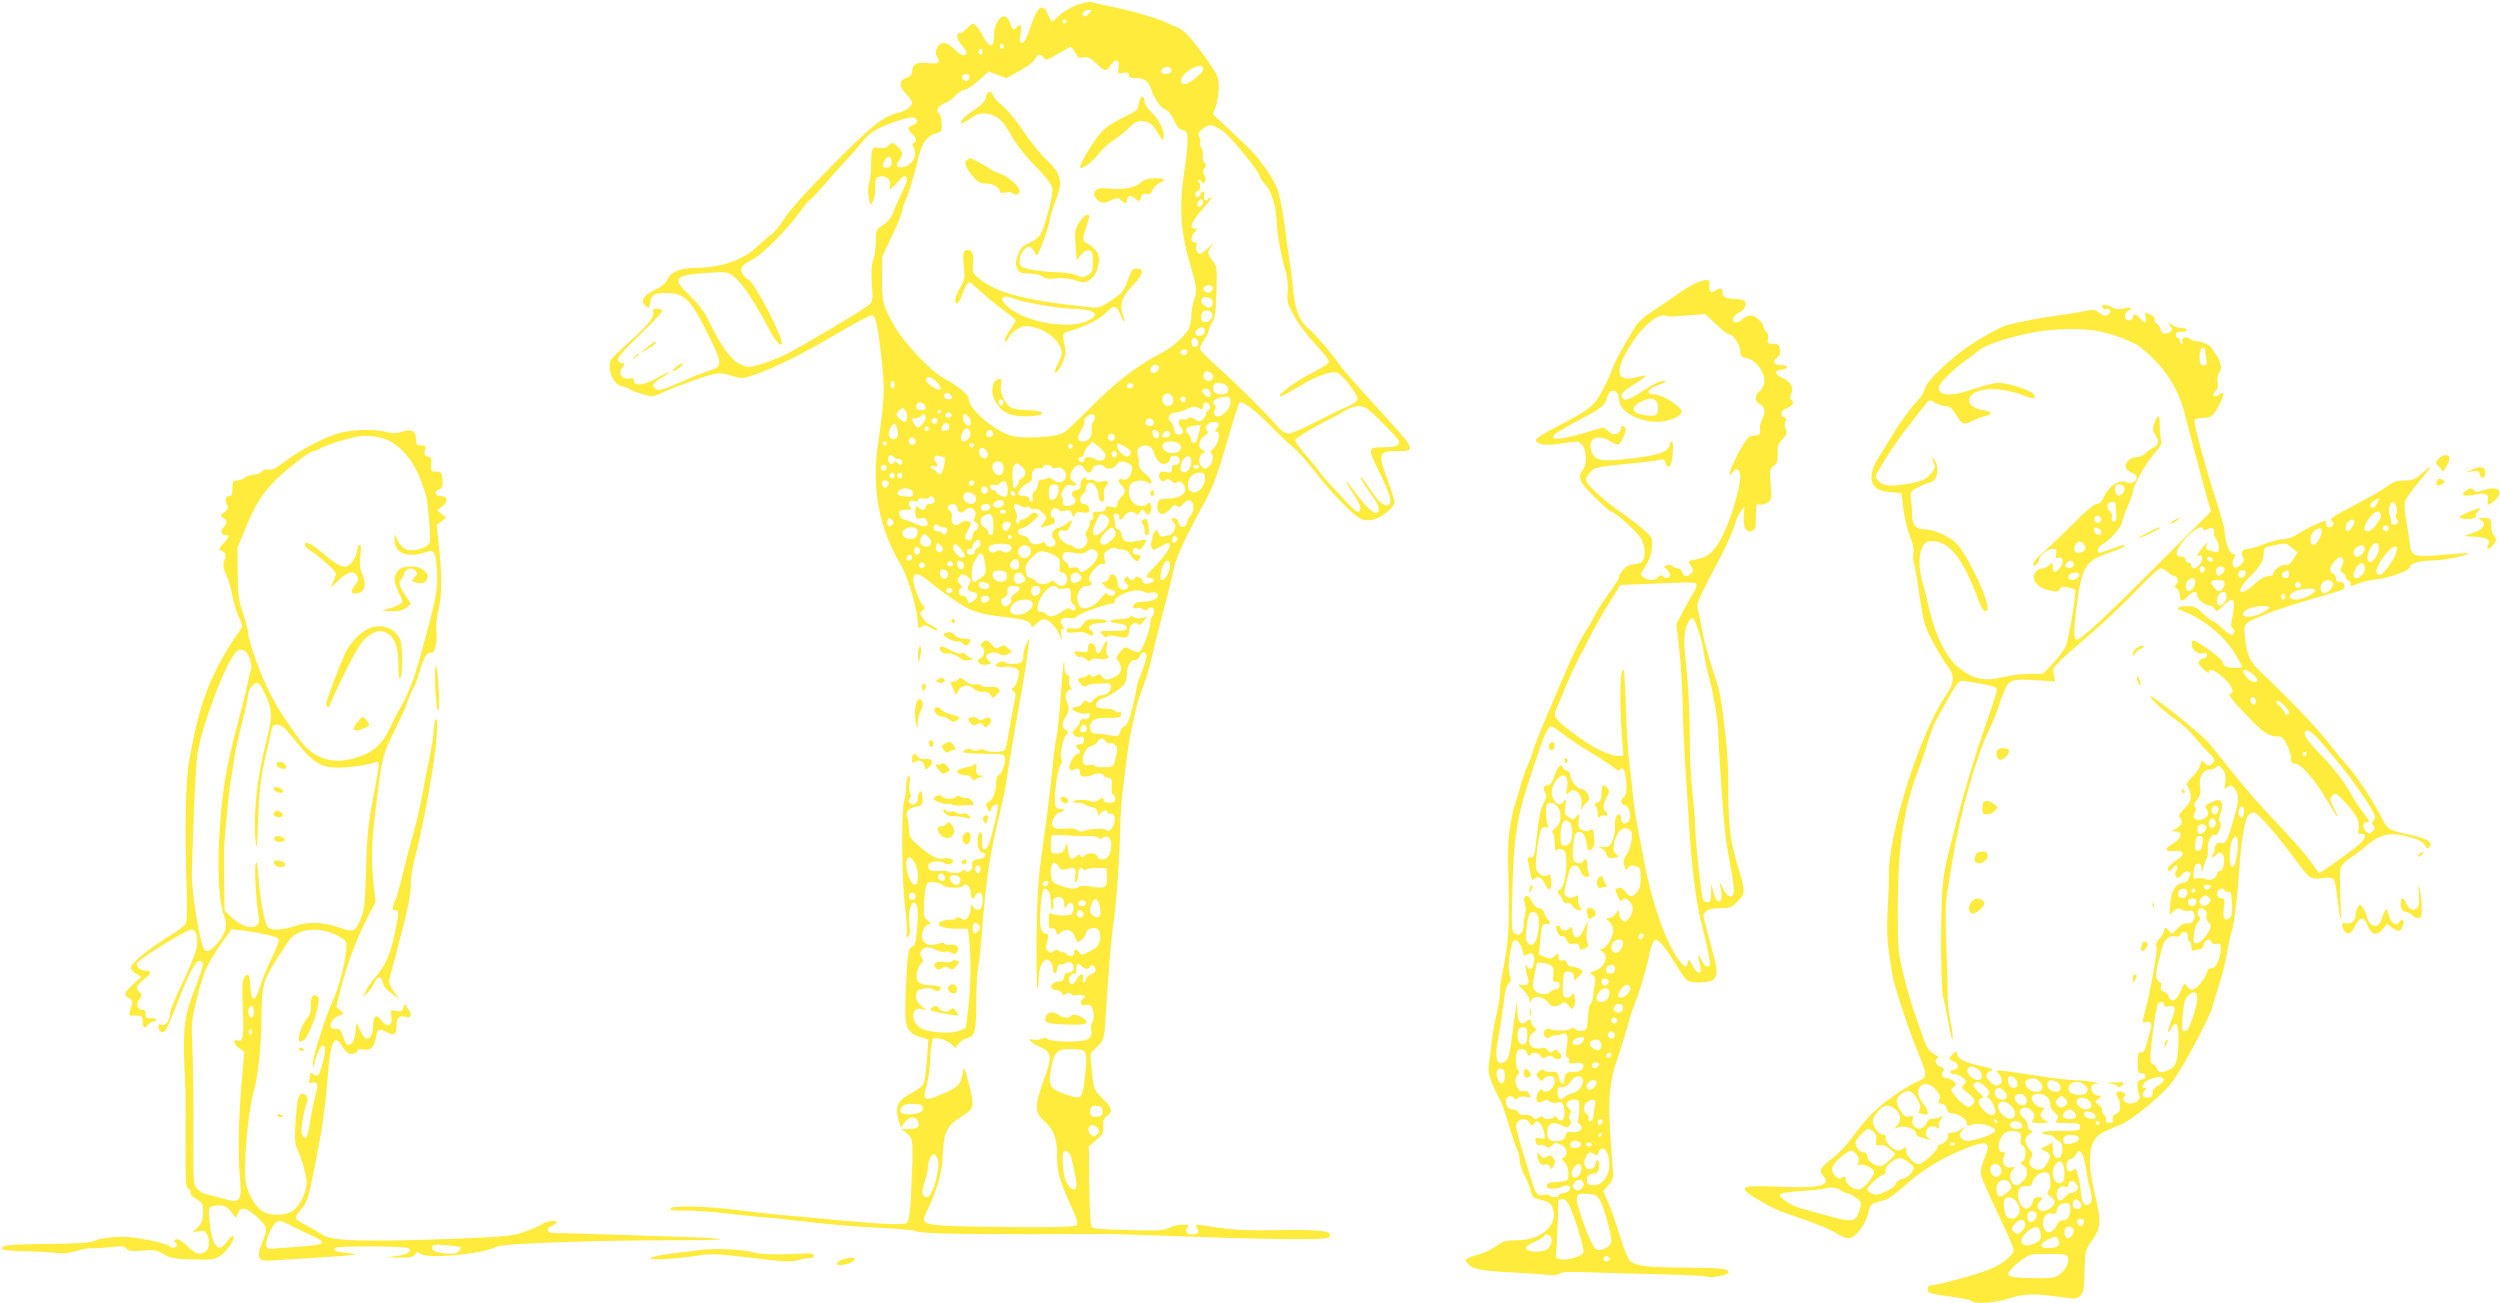 <?xml version="1.0" standalone="no"?>
<!DOCTYPE svg PUBLIC "-//W3C//DTD SVG 20010904//EN"
 "http://www.w3.org/TR/2001/REC-SVG-20010904/DTD/svg10.dtd">
<svg version="1.0" xmlns="http://www.w3.org/2000/svg"
 width="1280pt" height="667pt" viewBox="0 0 1280 667"
 preserveAspectRatio="xMidYMid meet">
<g transform="translate(0,667) scale(0.1,-0.1)"
fill="#ffeb3b" stroke="none">
<path d="M5515 6645 c-33 -12 -74 -36 -91 -54 -17 -17 -34 -31 -37 -31 -4 0
-13 16 -21 35 -27 65 -56 43 -91 -67 -15 -48 -29 -74 -40 -76 -14 -3 -16 2
-10 42 5 30 4 46 -3 46 -6 0 -14 -4 -17 -10 -11 -17 -24 -11 -31 15 -3 13 -13
30 -21 37 -25 20 -63 -32 -63 -85 0 -78 -24 -79 -63 -1 -9 17 -23 37 -32 44
-14 12 -20 10 -41 -13 -14 -15 -31 -27 -39 -27 -23 0 -18 -29 10 -62 29 -34
31 -44 11 -51 -7 -3 -28 10 -47 29 -40 41 -75 45 -91 8 -9 -20 -9 -30 0 -45
19 -30 6 -39 -48 -32 -56 7 -80 -6 -80 -43 0 -15 -8 -25 -22 -30 -47 -14 -49
-43 -8 -86 17 -17 30 -36 30 -43 0 -18 -31 -43 -65 -51 -84 -20 -131 -57 -335
-262 -130 -131 -223 -233 -252 -278 -25 -39 -57 -78 -70 -86 -14 -9 -43 -34
-66 -56 -75 -72 -182 -111 -311 -113 -87 -1 -133 -18 -153 -58 -11 -23 -32
-40 -66 -56 -58 -27 -76 -60 -46 -82 17 -13 19 -12 22 14 6 44 19 53 82 53 94
0 124 -29 212 -205 82 -167 82 -170 -3 -197 -30 -10 -96 -37 -147 -60 -70 -31
-98 -39 -110 -32 -29 18 -24 31 23 58 69 41 53 42 -20 1 -68 -38 -121 -45
-119 -14 1 11 -6 14 -27 11 -37 -5 -55 25 -33 56 14 20 14 22 -1 22 -8 0 -18
7 -22 16 -4 11 28 48 111 128 64 61 116 117 116 124 0 6 -12 12 -26 12 -20 0
-24 -4 -20 -18 8 -25 -27 -69 -126 -156 -47 -42 -89 -84 -92 -92 -17 -45 14
-122 54 -130 14 -3 32 -9 40 -15 18 -11 24 -13 78 -29 38 -12 47 -11 90 8 72
33 195 78 252 93 43 11 57 10 104 -4 53 -17 56 -17 118 4 103 35 252 109 427
213 90 53 170 95 177 92 18 -7 29 -58 45 -201 21 -180 19 -217 -17 -470 -31
-223 8 -424 119 -608 35 -57 87 -240 87 -302 0 -22 2 -24 19 -13 15 9 24 8 45
-5 29 -19 40 -22 31 -6 -4 5 -18 14 -30 19 -13 5 -32 21 -41 36 -17 24 -17 27
-1 38 15 11 15 14 1 28 -9 9 -24 41 -35 72 -31 95 -6 112 71 47 25 -21 82 -64
127 -94 86 -59 124 -71 272 -88 90 -10 121 -22 121 -44 0 -9 8 -6 25 10 13 14
30 25 37 25 25 0 60 -32 79 -74 18 -39 19 -39 13 -8 -4 21 -2 32 6 32 10 0 10
3 0 15 -21 26 -4 48 32 41 21 -4 34 -2 42 9 11 14 154 65 182 65 8 0 13 5 12
12 -5 20 73 58 114 55 20 -2 40 -6 44 -10 4 -3 17 -4 29 -1 26 7 43 -12 26
-29 -7 -7 -24 -13 -39 -15 -15 -1 -38 -3 -52 -5 -14 -1 -26 -9 -28 -19 -2 -12
2 -15 17 -11 12 3 27 0 35 -6 10 -8 16 -9 21 -1 3 5 13 10 21 10 16 0 19 -36
4 -45 -5 -3 -10 -18 -10 -32 0 -38 -41 -144 -58 -150 -8 -4 -27 2 -43 11 -29
17 -29 17 -53 -11 -21 -24 -22 -30 -10 -48 23 -32 17 -63 -16 -80 -37 -19 -57
-19 -68 1 -7 13 -13 14 -30 5 -15 -8 -23 -8 -28 0 -4 8 -9 8 -17 0 -6 -6 -19
-11 -29 -11 -22 0 -23 -14 -2 -35 11 -11 20 -13 28 -6 7 6 26 10 42 10 16 0
40 1 54 3 18 2 25 -2 28 -16 5 -22 -22 -46 -51 -46 -10 0 -27 -10 -37 -22 -14
-18 -21 -20 -32 -11 -11 10 -16 8 -26 -8 -7 -10 -21 -19 -32 -19 -11 0 -20 -3
-20 -7 0 -14 49 -31 71 -26 17 5 20 2 17 -13 -2 -13 -10 -18 -26 -16 -14 2
-22 -2 -22 -12 0 -8 -10 -24 -22 -35 -17 -16 -19 -23 -9 -35 6 -7 21 -12 31
-9 15 4 20 0 20 -16 0 -14 -6 -21 -20 -21 -21 0 -27 -15 -10 -25 14 -9 12 -25
-2 -25 -18 0 -49 -57 -42 -75 4 -11 11 -12 24 -5 20 11 30 4 30 -20 0 -13 8
-17 29 -16 16 1 33 5 37 9 11 10 54 9 54 -2 0 -5 10 -11 23 -13 19 -3 22 -8
19 -45 -1 -24 2 -43 8 -43 5 0 10 -9 10 -20 0 -16 -7 -20 -30 -20 -20 0 -30 5
-30 15 0 14 -3 14 -25 -1 -13 -8 -29 -12 -36 -8 -17 10 -76 12 -91 3 -8 -6 -2
-9 18 -9 16 0 34 -4 40 -9 5 -5 20 -11 34 -13 16 -2 26 -11 30 -28 5 -21 7
-22 13 -7 6 17 37 24 37 8 0 -5 8 -8 17 -7 24 2 29 -39 8 -70 -13 -19 -19 -23
-30 -14 -13 11 -86 8 -118 -5 -10 -4 -24 -2 -32 5 -10 8 -32 11 -61 7 -61 -6
-81 11 -59 54 9 16 22 29 30 29 7 0 17 5 20 11 4 6 1 10 -6 8 -34 -4 -38 2
-38 54 1 62 17 157 31 174 5 7 7 17 3 23 -11 18 6 109 23 126 14 15 14 17 -1
26 -21 11 -22 37 -3 64 20 27 22 55 8 82 -14 24 -1 62 20 62 7 0 6 5 -2 15 -6
8 -9 23 -6 33 4 13 1 22 -9 26 -9 3 -15 18 -15 37 0 76 -9 12 -19 -146 -7 -93
-16 -186 -21 -205 -5 -19 -14 -85 -20 -145 -9 -99 -27 -246 -50 -410 -26 -181
-31 -263 -33 -497 -1 -142 1 -250 5 -240 4 9 7 38 7 63 1 59 30 101 55 80 9
-7 16 -24 16 -37 0 -33 18 -39 22 -7 2 16 8 27 16 25 7 -1 21 2 31 8 14 7 22
6 31 -5 16 -20 5 -45 -19 -45 -13 0 -21 -8 -23 -22 -2 -16 -10 -23 -25 -23
-27 -1 -48 -19 -39 -34 4 -6 16 -11 27 -11 11 0 22 -7 25 -15 5 -12 10 -13 20
-4 11 9 18 8 29 -1 8 -6 19 -9 25 -5 5 3 19 3 31 0 19 -6 19 -8 3 -19 -20 -15
-9 -40 13 -32 9 4 22 1 29 -5 15 -12 19 -75 6 -83 -5 -3 -7 -18 -5 -33 8 -53
-13 -65 -115 -66 -57 0 -97 5 -106 12 -10 9 -20 9 -34 2 -10 -5 -29 -7 -42 -4
-38 10 -13 -16 35 -37 57 -25 62 -50 29 -142 -60 -166 -60 -192 -3 -242 44
-39 62 -89 61 -171 -1 -82 15 -138 71 -258 32 -69 38 -90 28 -100 -9 -9 -86
-11 -314 -10 -166 1 -337 5 -380 9 -89 7 -100 17 -74 68 46 89 81 203 83 271
5 141 17 167 99 220 65 41 66 48 33 175 -21 79 -23 82 -28 50 -12 -68 -21 -76
-128 -121 -70 -29 -81 -19 -58 53 9 29 18 93 19 141 2 48 8 92 13 97 14 14 77
-6 99 -30 18 -20 18 -20 29 1 6 12 27 27 46 33 44 14 47 29 49 198 0 70 5 149
11 175 5 26 14 111 19 188 16 204 36 359 66 487 14 62 32 140 40 173 7 33 17
83 20 110 8 56 42 260 79 465 13 74 27 162 30 195 l6 60 -16 -35 c-9 -19 -16
-46 -15 -59 2 -13 -3 -28 -11 -32 -18 -12 -75 -11 -83 1 -3 6 -15 5 -31 -2
-30 -14 -13 -29 26 -22 14 3 38 1 53 -5 26 -10 27 -14 21 -48 -3 -21 -14 -44
-23 -51 -14 -11 -14 -14 -1 -22 12 -8 13 -17 1 -67 -7 -32 -18 -94 -25 -139
-7 -44 -16 -86 -20 -92 -9 -14 -80 -16 -105 -3 -10 6 -23 6 -31 1 -8 -5 -22
-4 -32 1 -12 6 -24 6 -36 0 -9 -6 -15 -11 -12 -12 18 -6 75 -9 137 -9 63 1 72
-1 78 -19 7 -22 -19 -91 -34 -91 -6 0 -11 -18 -11 -40 0 -46 -16 -85 -39 -96
-15 -8 -16 -13 -5 -33 12 -23 12 -23 19 -2 5 17 35 32 35 17 0 -31 -44 -205
-55 -215 -20 -21 -29 -7 -27 39 3 44 -13 55 -21 15 -7 -37 6 -80 23 -80 23 0
18 -30 -5 -31 -33 -2 -54 -15 -48 -30 8 -21 -16 -47 -32 -34 -9 8 -15 8 -20 0
-7 -11 -58 -14 -69 -3 -4 4 -27 6 -51 4 -35 -2 -47 1 -51 14 -4 10 -1 21 7 26
19 12 63 11 75 -1 11 -11 44 -3 44 10 0 13 -30 20 -54 14 -26 -6 -61 13 -127
69 -38 33 -44 43 -45 80 -1 23 -5 50 -9 61 -12 27 7 50 46 56 35 5 37 10 30
68 -2 23 -21 2 -21 -24 0 -27 -25 -43 -42 -26 -8 8 -8 15 0 24 7 9 7 19 2 28
-5 8 -7 33 -3 54 4 28 3 37 -5 32 -7 -4 -12 -26 -12 -49 0 -23 -5 -58 -11 -77
-15 -51 -12 -415 5 -547 8 -62 12 -123 8 -135 -4 -15 -2 -19 8 -13 9 6 11 24
6 66 -6 63 6 113 27 107 17 -6 20 -40 12 -136 -6 -70 -10 -85 -25 -89 -20 -5
-25 -40 -34 -264 -6 -144 6 -177 73 -198 l44 -14 -7 -99 c-4 -55 -11 -110 -16
-123 -5 -14 -30 -35 -58 -49 -75 -38 -90 -68 -72 -138 l12 -42 20 27 c22 31
53 35 66 10 15 -30 3 -43 -41 -43 l-42 -1 29 -23 c33 -27 33 -35 21 -303 -5
-107 -11 -145 -22 -154 -14 -13 -135 -7 -423 20 -52 5 -149 14 -215 20 -66 6
-172 18 -235 26 -159 20 -332 24 -337 7 -4 -9 13 -12 69 -10 40 1 138 -5 218
-15 80 -9 174 -19 210 -21 36 -3 108 -10 160 -17 151 -18 284 -29 440 -37 80
-4 150 -11 157 -15 19 -12 199 -16 588 -16 198 0 369 1 380 1 11 1 108 -2 215
-6 396 -14 529 -18 710 -20 205 -1 230 1 230 19 0 26 -55 30 -345 26 -114 -1
-174 4 -313 26 -31 5 -33 4 -23 -14 12 -24 6 -33 -25 -33 -29 0 -39 16 -24 35
11 13 7 15 -24 15 -20 0 -51 -7 -68 -16 -26 -14 -60 -16 -209 -12 -108 2 -182
7 -189 14 -7 7 -11 85 -13 213 l-2 202 38 32 c33 28 38 37 36 70 -3 29 2 41
19 53 32 22 27 41 -22 89 -47 45 -47 47 -60 182 -5 47 -3 54 22 75 43 36 46
46 53 163 13 209 29 410 40 480 16 107 32 336 34 470 1 66 7 163 14 215 6 52
17 133 23 180 6 47 17 112 25 145 8 33 18 78 23 100 5 22 20 67 33 100 13 33
34 103 46 155 11 52 39 163 61 245 23 83 45 174 50 203 9 52 59 160 145 317
57 103 76 154 135 358 27 93 51 172 55 175 13 13 77 -34 159 -117 46 -47 101
-99 120 -114 20 -15 72 -74 115 -130 87 -112 195 -221 234 -236 16 -7 39 -6
64 0 42 12 103 64 103 88 0 9 -14 54 -31 101 -56 152 -54 160 49 160 68 0 74
7 44 52 -9 14 -85 100 -168 190 -83 90 -159 177 -170 193 -31 49 -133 168
-169 197 -44 37 -65 95 -76 208 -5 52 -14 122 -19 155 -6 33 -17 113 -25 178
-9 65 -24 140 -34 167 -24 64 -100 169 -165 229 -28 27 -77 73 -108 102 l-58
54 15 40 c8 22 14 65 15 96 0 51 -4 62 -51 130 -78 112 -125 165 -161 179 -18
6 -44 18 -58 25 -39 20 -186 63 -280 81 -47 9 -92 20 -100 23 -8 4 -42 -2 -75
-14z m60 -45 c-13 -15 -22 -17 -29 -10 -12 12 8 30 33 30 11 0 10 -5 -4 -20z
m-115 -40 c0 -5 -4 -10 -10 -10 -5 0 -10 5 -10 10 0 6 5 10 10 10 6 0 10 -4
10 -10z m-320 -131 c0 -5 -4 -9 -10 -9 -5 0 -10 7 -10 16 0 8 5 12 10 9 6 -3
10 -10 10 -16z m365 -29 c13 -25 20 -29 43 -24 22 4 35 -2 64 -30 44 -43 52
-44 74 -11 25 38 48 33 41 -10 -5 -33 -5 -34 24 -28 22 4 29 2 29 -11 0 -12
10 -16 38 -16 42 0 65 -18 77 -60 13 -43 47 -91 72 -101 14 -5 31 -26 43 -54
13 -31 27 -46 45 -51 23 -6 25 -11 25 -58 0 -28 -5 -78 -10 -111 -35 -214 -29
-341 24 -520 34 -114 36 -135 20 -180 -7 -22 -14 -56 -14 -76 0 -20 -5 -50
-11 -66 -11 -33 -82 -99 -137 -127 -128 -66 -241 -153 -372 -286 -58 -59 -118
-115 -133 -125 -37 -24 -215 -34 -273 -15 -90 29 -214 137 -214 187 0 21 -59
71 -119 101 -65 32 -202 173 -256 264 -63 106 -70 132 -69 253 l1 110 51 109
c29 60 52 118 52 128 0 10 6 31 14 46 14 29 48 137 72 237 17 67 44 102 88
113 29 8 30 11 27 53 -1 24 -7 46 -12 47 -22 8 -7 41 23 51 18 6 45 25 60 41
15 17 36 30 46 30 11 0 43 21 72 47 l52 47 45 -17 45 -17 66 36 c37 19 73 46
80 60 15 28 30 31 46 8 11 -14 19 -12 72 20 32 19 62 35 66 36 4 0 14 -13 23
-30z m-475 5 c0 -8 -4 -15 -10 -15 -5 0 -10 7 -10 15 0 8 5 15 10 15 6 0 10
-7 10 -15z m1130 -90 c0 -18 -70 -75 -92 -75 -46 0 -14 59 47 85 32 14 45 11
45 -10z m-162 -2 c5 -16 -22 -27 -44 -19 -13 5 -14 9 -4 22 15 17 41 15 48 -3z
m-1035 -30 c4 -3 2 -12 -4 -20 -9 -10 -15 -10 -25 -2 -8 6 -11 15 -8 20 6 11
28 12 37 2z m-269 -228 c4 -11 -3 -19 -19 -25 -30 -11 -31 -21 -5 -45 22 -20
26 -41 9 -47 -9 -3 -9 -10 0 -27 17 -32 -2 -76 -40 -92 -40 -16 -61 1 -36 29
23 26 21 45 -8 72 -24 22 -25 23 -45 5 -13 -12 -28 -16 -49 -12 -36 8 -41 -3
-41 -87 0 -35 -5 -76 -10 -92 -6 -17 -7 -47 -2 -74 8 -44 8 -45 22 -20 7 13
12 46 11 71 -1 39 2 49 18 54 32 10 64 -13 58 -41 -6 -33 0 -30 39 14 24 28
35 34 44 26 9 -9 4 -26 -18 -70 -16 -33 -37 -80 -46 -105 -12 -32 -29 -54 -54
-71 -36 -22 -37 -26 -38 -83 0 -33 -6 -78 -14 -99 -9 -27 -10 -64 -6 -122 6
-74 5 -85 -13 -103 -23 -23 -339 -211 -431 -257 -36 -18 -94 -40 -128 -50 -59
-17 -63 -16 -103 2 -46 20 -97 90 -159 219 -24 49 -54 89 -99 132 -93 89 -80
105 93 116 96 6 101 6 133 -19 38 -29 91 -105 153 -219 57 -107 80 -139 92
-127 17 17 -146 332 -173 332 -5 0 -16 11 -25 25 -20 31 -10 47 50 77 50 26
178 154 241 242 26 36 50 66 55 66 4 0 43 42 86 92 44 51 93 106 110 123 17
16 45 49 63 72 39 51 78 76 168 108 80 28 109 31 117 10z m1564 -54 c41 -27
192 -211 192 -234 0 -6 11 -22 24 -36 36 -40 58 -108 63 -196 4 -77 21 -170
48 -265 7 -25 11 -68 8 -97 -5 -45 -1 -59 32 -120 20 -38 70 -104 110 -146 47
-49 72 -83 68 -92 -3 -8 -43 -34 -89 -56 -77 -38 -184 -118 -158 -119 6 0 46
22 90 48 98 60 176 87 204 72 29 -15 100 -108 100 -131 0 -13 -16 -25 -52 -41
-29 -12 -103 -48 -165 -80 -61 -32 -123 -58 -136 -58 -16 0 -37 14 -62 43 -70
79 -204 212 -294 292 -49 44 -92 86 -95 94 -4 8 5 31 19 51 14 20 25 43 25 51
0 8 8 26 17 39 14 20 18 52 21 155 4 127 3 131 -22 164 -25 33 -25 36 -10 60
l17 26 -30 -27 c-16 -16 -34 -28 -40 -28 -14 0 -24 26 -17 45 4 9 0 15 -10 15
-21 0 -21 28 1 52 15 17 15 18 0 18 -31 0 -17 35 39 98 31 34 51 62 45 62 -5
0 -13 -5 -16 -10 -10 -17 -26 0 -20 21 7 22 -10 26 -19 4 -3 -8 -10 -15 -16
-15 -5 0 -10 7 -10 15 0 8 4 15 9 15 15 0 22 32 10 46 -7 9 -8 14 -1 14 6 0
13 -6 15 -12 4 -10 8 -10 15 1 7 10 6 20 -1 33 -9 14 -9 23 0 37 10 15 9 22
-1 30 -7 6 -11 22 -8 36 2 14 -1 32 -8 40 -6 8 -9 19 -5 24 3 6 1 19 -5 30 -8
16 -5 23 16 40 35 28 51 26 102 -8z m-1693 -162 c0 -17 -6 -25 -22 -27 -25 -4
-29 9 -12 39 14 26 34 19 34 -12z m1595 -203 c0 -16 -18 -31 -27 -22 -8 8 5
36 17 36 5 0 10 -6 10 -14z m50 -441 c0 -9 -7 -18 -16 -22 -18 -7 -39 11 -30
26 11 17 46 13 46 -4z m-16 -51 c20 -8 21 -40 1 -48 -14 -5 -45 17 -45 33 0
19 18 25 44 15z m12 -79 c8 -20 -13 -45 -37 -45 -13 0 -19 7 -19 23 0 13 3 27
7 30 12 13 44 7 49 -8z m-39 -99 c-8 -20 -47 -21 -47 -1 0 18 32 37 44 25 5
-5 6 -16 3 -24z m-33 -43 c7 -17 -12 -36 -26 -27 -4 3 -8 14 -8 25 0 23 25 25
34 2z m-54 -52 c0 -14 -18 -23 -30 -16 -6 4 -8 11 -5 16 8 12 35 12 35 0z
m-151 -97 c-14 -18 -39 -18 -39 -1 0 23 22 38 37 25 10 -8 10 -14 2 -24z m265
-10 c23 -9 20 -44 -3 -44 -23 0 -35 15 -27 35 6 17 8 17 30 9z m-1398 -49 c14
-14 22 -30 19 -36 -9 -14 -69 22 -73 44 -5 25 25 21 54 -8z m-216 -15 c0 -11
-4 -20 -10 -20 -5 0 -10 9 -10 20 0 11 5 20 10 20 6 0 10 -9 10 -20z m1223 -5
c1 -5 -6 -11 -15 -13 -11 -2 -18 3 -18 13 0 17 30 18 33 0z m477 0 c26 -31 -9
-56 -54 -39 -16 6 -22 35 -9 47 12 12 50 7 63 -8z m-84 -30 c10 -26 -6 -38
-27 -19 -10 9 -16 21 -13 25 8 14 34 10 40 -6z m-1327 -19 c9 -10 8 -15 -2
-19 -19 -7 -41 8 -33 22 10 15 21 14 35 -3z m1135 -12 c9 -24 -5 -45 -28 -42
-13 2 -22 12 -24 27 -6 38 38 51 52 15z m66 -9 c0 -8 -4 -15 -9 -15 -13 0 -22
16 -14 24 11 11 23 6 23 -9z m230 -14 c0 -38 -55 -88 -76 -70 -9 8 -11 16 -4
29 6 11 5 21 -2 28 -14 14 -3 28 27 35 47 11 55 8 55 -22z m-1562 -24 c3 -12
-3 -17 -22 -17 -25 0 -35 18 -19 34 12 12 38 2 41 -17z m1456 6 c4 -10 1 -20
-9 -25 -8 -5 -13 -13 -10 -17 2 -5 -4 -16 -15 -26 -18 -16 -21 -16 -44 -1 -17
11 -27 12 -32 5 -3 -6 -14 -9 -24 -6 -25 6 -34 -20 -15 -40 20 -19 14 -38 -11
-38 -13 0 -20 8 -22 25 -2 14 -11 33 -19 42 -13 15 -13 20 -3 33 7 9 20 15 29
13 9 -1 33 6 54 16 30 15 43 17 63 8 21 -10 24 -9 24 8 0 24 25 27 34 3z m889
-93 c77 -76 88 -92 77 -105 -8 -10 -30 -15 -69 -15 -90 0 -90 -3 -32 -121 60
-121 72 -166 47 -175 -21 -8 -48 16 -93 84 -19 28 -39 55 -45 58 -11 7 10 -27
59 -97 34 -48 41 -73 22 -85 -14 -8 -61 36 -115 111 -55 75 -57 64 -3 -16 38
-56 45 -89 19 -89 -6 0 -34 26 -63 57 -29 32 -63 69 -77 83 -14 14 -37 40 -50
59 -13 19 -48 62 -77 95 -30 33 -53 66 -51 74 2 8 59 45 128 81 69 36 134 71
145 78 11 7 35 13 54 13 31 0 46 -11 124 -90z m-2443 61 c10 -19 4 -51 -9 -51
-11 1 -41 27 -41 37 0 11 21 33 32 33 4 0 12 -9 18 -19z m180 5 c0 -3 -4 -8
-10 -11 -5 -3 -10 -1 -10 4 0 6 5 11 10 11 6 0 10 -2 10 -4z m53 -21 c1 -5 -6
-11 -15 -13 -11 -2 -18 3 -18 13 0 17 30 18 33 0z m-133 -13 c0 -11 -9 -27
-21 -38 -20 -18 -21 -18 -35 1 -19 26 -18 35 5 35 11 0 23 5 26 10 10 16 25
11 25 -8z m218 6 c7 -7 12 -20 12 -31 0 -30 -34 -16 -38 16 -4 29 6 35 26 15z
m647 2 c4 -6 1 -18 -6 -27 -8 -8 -12 -29 -10 -45 3 -36 -14 -58 -45 -58 -29 0
-31 18 -5 64 11 19 17 37 13 41 -4 4 2 13 12 21 24 17 33 18 41 4z m-805 -25
c0 -8 -7 -15 -15 -15 -8 0 -15 7 -15 15 0 8 7 15 15 15 8 0 15 -7 15 -15z
m1108 -8 c2 -11 -3 -17 -16 -17 -24 0 -32 8 -25 26 7 20 37 13 41 -9z m-1048
-23 c0 -8 -2 -14 -4 -14 -2 0 -11 -3 -20 -6 -19 -7 -22 16 -4 34 13 13 28 7
28 -14z m1380 13 c0 -7 -5 -18 -12 -25 -9 -9 -9 -12 0 -12 23 0 13 -60 -14
-85 -15 -14 -22 -25 -15 -25 16 0 13 -46 -5 -64 -19 -19 -26 -20 -42 -4 -18
18 -15 56 6 67 16 9 16 10 0 16 -27 11 -22 52 7 71 20 13 23 19 14 30 -9 11
-8 18 1 29 15 18 60 20 60 2z m-1645 -28 c8 -35 -5 -55 -29 -46 -18 7 -21 30
-6 58 15 28 27 24 35 -12z m1542 -22 c-8 -35 -15 -47 -26 -44 -9 2 -15 9 -13
16 1 6 -5 19 -13 28 -23 22 -14 37 26 43 19 3 35 6 36 5 1 0 -4 -22 -10 -48z
m-1383 22 c-3 -5 -10 -7 -15 -3 -5 3 -7 10 -3 15 3 5 10 7 15 3 5 -3 7 -10 3
-15z m214 -13 c4 -20 -15 -46 -34 -46 -17 0 -18 24 -3 51 12 23 32 20 37 -5z
m117 -7 c0 -7 -8 -15 -17 -17 -18 -3 -25 18 -11 32 10 10 28 1 28 -15z m850
-4 c0 -28 -29 -25 -33 3 -3 19 0 23 15 20 10 -2 18 -12 18 -23z m55 -1 c0 -8
-9 -14 -20 -14 -22 0 -26 10 -8 28 13 13 28 7 28 -14z m-284 -5 c10 -17 -13
-36 -27 -22 -12 12 -4 33 11 33 5 0 12 -5 16 -11z m-1020 -20 c10 -17 -13 -36
-27 -22 -12 12 -4 33 11 33 5 0 12 -5 16 -11z m-146 -19 c0 -5 -4 -10 -10 -10
-5 0 -10 5 -10 10 0 6 5 10 10 10 6 0 10 -4 10 -10z m1120 -62 c0 -24 -27 -35
-51 -20 -27 17 -59 15 -59 -4 0 -17 -22 -14 -28 4 -2 7 3 12 12 12 9 0 16 8
16 17 0 9 10 27 21 39 l22 23 33 -26 c19 -14 34 -34 34 -45z m380 57 c10 -12
10 -18 0 -30 -27 -33 -101 -7 -86 30 7 20 70 20 86 0z m-1052 -6 c-2 -6 -8
-10 -13 -10 -5 0 -11 4 -13 10 -2 6 4 11 13 11 9 0 15 -5 13 -11z m504 -4 c0
-5 -5 -11 -11 -13 -6 -2 -11 4 -11 13 0 9 5 15 11 13 6 -2 11 -8 11 -13z m266
-1 c35 -17 42 -41 16 -51 -17 -6 -53 30 -54 55 0 15 0 15 38 -4z m143 -16 c7
-13 12 -25 12 -28 -1 -3 6 -15 15 -27 12 -16 23 -21 40 -17 12 4 22 12 22 20
0 17 15 25 34 18 31 -12 17 -50 -16 -45 -5 0 -8 -9 -8 -20 0 -18 -4 -21 -29
-16 -21 5 -31 2 -35 -10 -9 -23 13 -46 31 -32 10 9 18 8 31 -4 13 -12 21 -14
29 -6 7 7 15 5 27 -6 37 -38 1 -76 -73 -78 -44 -2 -50 -5 -54 -26 -11 -55 30
-70 65 -26 16 20 23 23 34 14 11 -9 18 -6 32 11 25 31 52 21 52 -18 0 -16 -6
-35 -14 -42 -8 -6 -16 -21 -18 -33 -4 -32 -36 -34 -44 -3 -4 16 -12 24 -25 23
-17 -1 -17 -3 -2 -19 13 -15 14 -23 5 -43 -6 -14 -18 -25 -26 -25 -8 0 -21 -3
-30 -6 -11 -4 -19 1 -24 16 -7 19 -10 20 -20 7 -7 -8 -12 -19 -11 -23 1 -5 -1
-17 -5 -26 -4 -9 -4 -24 1 -32 7 -13 11 -13 33 -1 43 25 51 28 56 22 13 -12
-10 -49 -66 -109 -58 -61 -59 -63 -34 -66 32 -4 26 -26 -9 -30 -18 -2 -27 1
-27 11 0 18 -33 33 -38 18 -5 -15 -29 -14 -35 2 -4 9 -8 8 -16 -3 -8 -11 -6
-18 6 -28 12 -9 14 -15 6 -23 -17 -17 -48 -6 -49 16 -1 49 -36 75 -47 35 -3
-11 -13 -20 -23 -20 -16 0 -16 -1 1 -20 10 -11 26 -20 37 -20 10 0 18 -7 18
-15 0 -18 -37 -20 -42 -3 -2 6 -15 -3 -28 -21 -28 -41 -85 -68 -105 -51 -38
32 -16 110 30 110 25 0 33 14 15 25 -22 14 42 97 67 88 12 -5 14 0 8 25 -5 26
-2 33 19 47 14 9 30 13 37 9 7 -4 23 -7 37 -8 14 -1 30 -10 36 -21 17 -31 39
-46 48 -32 13 20 9 27 -12 27 -11 0 -20 6 -20 13 0 20 12 28 25 17 9 -7 17 -3
30 16 9 14 15 27 13 29 -2 2 -23 0 -47 -5 -56 -10 -71 -4 -78 31 -3 16 -12 29
-19 29 -8 0 -14 8 -14 18 0 9 -3 27 -6 40 -5 16 -2 22 10 22 9 0 16 -7 16 -15
0 -21 13 -19 28 5 13 21 47 27 57 9 5 -6 12 -4 21 8 13 17 15 17 28 0 14 -18
15 -18 26 2 12 23 -1 63 -14 42 -13 -20 -64 -13 -80 11 -23 32 -21 85 3 98 26
13 64 13 78 -1 8 -8 13 -7 18 1 4 7 -7 24 -29 42 -28 23 -37 37 -35 57 1 14
-2 34 -6 44 -18 42 54 66 76 25z m-847 -11 c8 -12 7 -20 -2 -29 -16 -16 -47
13 -38 37 7 19 25 16 40 -8z m664 -14 c-4 -22 -22 -20 -26 1 -2 10 3 16 13 16
10 0 15 -7 13 -17z m-1143 -13 c3 -5 15 -10 26 -10 10 0 19 -7 19 -15 0 -18
-12 -19 -27 -4 -8 8 -13 8 -18 -1 -10 -16 -36 7 -28 26 6 16 19 18 28 4z m257
0 c6 0 8 -14 3 -37 -9 -49 -22 -63 -39 -40 -7 9 -19 17 -25 17 -7 0 -10 4 -6
10 3 5 12 7 20 3 18 -6 20 8 4 24 -15 15 -1 36 18 29 8 -3 19 -6 25 -6z m1268
-24 c0 -32 -24 -61 -44 -53 -12 5 -15 14 -10 34 12 51 54 66 54 19z m-962 -27
c4 -35 -20 -55 -42 -34 -19 19 -21 51 -3 58 24 11 42 1 45 -24z m654 8 c16
-25 -15 -82 -40 -72 -26 10 -34 -7 -13 -26 26 -25 26 -41 1 -64 -11 -10 -20
-27 -20 -37 0 -17 -5 -19 -30 -13 -23 5 -30 3 -30 -9 0 -12 -10 -16 -34 -16
-29 0 -33 -3 -29 -20 3 -11 0 -20 -6 -20 -6 0 -11 -8 -11 -18 0 -10 -6 -27
-14 -38 -10 -14 -11 -23 -4 -32 18 -21 -7 -62 -36 -62 -14 0 -28 5 -31 10 -3
6 -12 10 -20 10 -8 0 -25 10 -39 23 -27 26 -20 59 12 50 13 -3 22 4 30 22 17
37 15 38 -16 15 -16 -12 -37 -22 -47 -24 -25 -4 -38 -41 -20 -56 8 -6 11 -18
8 -26 -7 -18 -42 -18 -49 1 -5 11 -11 12 -25 4 -24 -13 -59 -3 -59 17 0 8 -13
17 -30 21 -21 4 -30 11 -28 22 2 9 11 16 20 16 9 0 34 15 54 34 33 28 36 34
21 42 -12 7 -22 4 -37 -11 -11 -11 -27 -20 -35 -20 -8 0 -15 -4 -15 -10 0 -5
-5 -10 -11 -10 -6 0 -8 9 -4 21 4 12 1 32 -6 45 -16 31 -6 41 25 25 13 -8 29
-11 34 -7 6 3 14 1 17 -5 4 -5 14 -8 22 -5 9 4 26 -4 40 -18 24 -24 24 -25 7
-51 l-17 -26 29 7 c16 4 32 9 37 11 11 6 9 33 -3 33 -5 0 -10 9 -10 20 0 24
28 39 39 21 5 -8 18 -10 34 -6 22 6 28 3 35 -16 8 -20 9 -20 15 -4 6 13 14 16
37 12 16 -4 32 -2 35 2 9 16 -7 41 -26 41 -23 0 -26 32 -4 50 8 7 15 21 15 32
0 10 8 22 17 25 20 8 48 -30 48 -66 0 -15 6 -27 16 -29 12 -2 14 5 11 31 -2
22 2 39 12 50 20 19 6 30 -27 21 -14 -3 -28 -1 -31 4 -3 6 -15 8 -26 5 -12 -3
-20 0 -20 7 0 10 -3 10 -15 0 -9 -7 -14 -22 -13 -34 2 -14 -3 -22 -17 -24 -27
-6 -37 -24 -19 -37 24 -17 6 -45 -28 -45 -22 0 -29 4 -26 18 1 9 -1 23 -6 30
-4 8 -1 23 9 38 13 20 22 24 41 20 26 -7 34 8 9 18 -20 7 -19 45 2 68 21 23
40 23 55 -2 7 -11 18 -20 24 -20 7 0 14 9 17 20 5 21 51 29 62 10 11 -17 50
-11 63 11 10 16 19 19 40 14 15 -4 30 -12 34 -18z m-562 -4 c26 -22 26 -49 0
-63 -11 -6 -18 -15 -15 -19 2 -5 -2 -14 -10 -21 -18 -15 -17 -17 -21 44 -2 28
2 56 8 63 13 16 14 16 38 -4z m-690 -8 c0 -8 -7 -15 -15 -15 -8 0 -15 7 -15
15 0 8 7 15 15 15 8 0 15 -7 15 -15z m845 4 c4 -6 14 -8 22 -5 26 10 54 -13
51 -42 -4 -32 -40 -42 -67 -18 -10 9 -21 13 -25 9 -4 -5 -18 -8 -29 -8 -16 0
-22 -6 -22 -23 0 -13 -8 -29 -17 -36 -11 -8 -15 -20 -11 -34 3 -13 1 -22 -6
-22 -6 0 -11 7 -11 15 0 9 -9 15 -23 15 -13 0 -27 3 -30 6 -11 11 12 43 43 59
18 9 27 21 24 29 -9 24 13 55 36 49 11 -3 20 0 20 6 0 14 37 14 45 0z m755 1
c0 -5 -7 -10 -15 -10 -8 0 -15 5 -15 10 0 6 7 10 15 10 8 0 15 -4 15 -10z
m-1560 -45 c0 -8 -4 -15 -9 -15 -13 0 -22 16 -14 24 11 11 23 6 23 -9z m40 0
c0 -8 -4 -15 -9 -15 -13 0 -22 16 -14 24 11 11 23 6 23 -9z m1550 -13 c0 -63
-72 -102 -86 -47 -9 37 19 75 56 75 26 0 30 -4 30 -28z m-1620 -26 c0 -21 -21
-31 -30 -15 -5 7 -6 17 -4 21 9 14 34 9 34 -6z m438 2 c-6 -18 -28 -21 -28 -4
0 9 7 16 16 16 9 0 14 -5 12 -12z m170 -22 c6 -46 -3 -58 -33 -44 -14 6 -25
15 -25 20 0 4 -7 8 -15 8 -8 0 -15 7 -15 16 0 11 6 15 20 11 10 -3 25 2 31 9
17 21 33 12 37 -20z m262 -14 c0 -30 -16 -52 -37 -52 -8 0 -13 13 -13 33 0 38
6 47 32 47 13 0 18 -8 18 -28z m-364 7 c10 -17 -13 -36 -27 -22 -12 12 -4 33
11 33 5 0 12 -5 16 -11z m-381 -24 c0 -16 -6 -20 -29 -18 -49 4 -60 11 -45 29
19 23 74 15 74 -11z m522 -11 c-9 -9 -28 6 -21 18 4 6 10 6 17 -1 6 -6 8 -13
4 -17z m-207 1 c16 -19 6 -45 -18 -45 -25 0 -46 25 -38 45 7 19 40 19 56 0z
m-207 -19 c7 -18 -1 -26 -25 -26 -10 0 -18 -7 -18 -15 0 -17 -26 -20 -36 -4
-11 18 -23 -4 -17 -33 4 -23 9 -27 29 -22 17 4 26 1 30 -11 13 -32 -12 -39
-60 -16 -25 11 -52 21 -60 21 -14 0 -28 34 -18 44 3 3 19 6 35 6 25 0 27 2 17
15 -16 19 -3 37 21 30 11 -4 19 -2 19 5 0 8 10 10 25 8 14 -3 28 -1 31 3 8 13
21 11 27 -5z m357 -21 c0 -19 -24 -29 -46 -21 -13 5 -14 9 -4 21 16 20 50 19
50 0z m-238 -26 c-3 -22 24 -31 38 -13 26 31 70 1 51 -34 -8 -15 -7 -21 4 -26
19 -7 19 -35 0 -42 -8 -4 -15 -14 -15 -24 0 -24 -18 -36 -33 -21 -8 8 -7 19 6
40 9 16 17 34 17 39 0 17 -34 20 -52 4 -26 -22 -51 -8 -45 25 3 18 0 31 -11
39 -20 15 -6 36 21 32 14 -2 21 -9 19 -19z m168 7 c0 -18 -30 -30 -43 -17 -5
5 -6 14 -3 20 10 16 46 13 46 -3z m80 -26 c0 -5 -7 -10 -15 -10 -8 0 -15 5
-15 10 0 6 7 10 15 10 8 0 15 -4 15 -10z m-64 -68 c1 -37 -3 -52 -12 -52 -8 0
-14 7 -14 15 0 8 -9 19 -20 25 -25 13 -26 45 -2 59 34 21 47 9 48 -47z m575
48 c26 -15 24 -39 -8 -72 -50 -52 -75 -30 -43 37 24 50 23 49 51 35z m-1092
-47 c-15 -18 -34 -1 -25 22 5 14 9 15 21 5 12 -10 13 -16 4 -27z m605 8 c3 -4
-1 -17 -9 -27 -10 -15 -16 -16 -26 -7 -6 6 -9 19 -6 27 7 17 32 22 41 7z
m-342 -21 c10 0 18 -6 18 -14 0 -19 -17 -29 -25 -16 -3 5 -15 10 -26 10 -10 0
-19 6 -19 13 0 20 12 29 24 17 5 -5 18 -10 28 -10z m-137 -10 c11 -17 -5 -50
-25 -50 -31 0 -50 11 -50 30 0 27 61 43 75 20z m1014 -9 c8 -14 4 -24 -17 -45
-32 -30 -50 -33 -59 -10 -3 9 6 27 23 45 33 34 40 35 53 10z m-943 -66 c-8
-22 -50 -16 -54 8 -2 10 2 25 9 33 11 13 15 13 32 -5 12 -11 17 -26 13 -36z
m414 35 c0 -5 -4 -10 -10 -10 -5 0 -10 5 -10 10 0 6 5 10 10 10 6 0 10 -4 10
-10z m842 -22 c-15 -15 -26 -4 -18 18 5 13 9 15 18 6 9 -9 9 -15 0 -24z
m-1002 -14 c0 -8 -7 -17 -15 -20 -8 -4 -15 -12 -15 -20 0 -8 -9 -14 -20 -14
-11 0 -20 7 -20 15 0 8 7 15 15 15 8 0 15 6 15 13 0 17 21 38 32 31 4 -3 8
-12 8 -20z m-198 -36 c-16 -16 -37 4 -28 28 6 16 8 16 23 1 13 -13 15 -19 5
-29z m118 -20 c1 -21 -25 -17 -45 8 -17 22 -20 32 -12 42 8 10 15 7 33 -15 13
-15 23 -31 24 -35z m238 39 c4 -21 -25 -34 -47 -20 -11 7 -21 7 -33 -1 -13 -8
-21 -7 -29 1 -22 22 6 40 58 39 37 -1 48 -5 51 -19z m100 -13 c2 -11 -4 -26
-12 -33 -31 -26 -71 14 -45 45 17 21 53 14 57 -12z m-568 -4 c0 -11 -7 -20
-15 -20 -8 0 -15 9 -15 20 0 11 7 20 15 20 8 0 15 -9 15 -20z m894 4 c28 -11
18 -50 -19 -83 -40 -35 -53 -38 -61 -16 -4 10 -14 13 -30 9 -17 -4 -24 -2 -24
9 0 8 -7 17 -15 21 -18 7 -20 43 -3 48 7 3 30 1 52 -3 29 -5 46 -3 60 7 24 16
20 16 40 8z m-196 -33 c18 -13 22 -23 18 -48 -3 -24 -1 -33 9 -33 22 0 39 -38
24 -56 -15 -18 -34 -18 -54 2 -12 13 -19 14 -28 5 -16 -16 -64 -14 -74 3 -4 8
-17 15 -28 17 -14 3 -21 13 -23 37 -3 26 4 40 32 68 31 31 40 35 68 29 18 -4
43 -15 56 -24z m-364 -42 c6 -44 5 -48 -23 -68 -16 -12 -31 -21 -34 -21 -15 0
-16 70 0 101 31 63 47 60 57 -12z m-374 36 c0 -8 -7 -15 -15 -15 -16 0 -20 12
-8 23 11 12 23 8 23 -8z m548 -29 c5 -24 -10 -38 -31 -30 -20 7 -22 25 -5 42
16 16 32 10 36 -12z m-338 -7 c0 -5 -7 -9 -15 -9 -15 0 -20 12 -9 23 8 8 24
-1 24 -14z m55 -4 c0 -28 -29 -25 -33 3 -3 19 0 23 15 20 10 -2 18 -12 18 -23z
m1055 -3 c0 -30 -24 -72 -42 -72 -7 0 -8 13 -5 36 10 60 47 89 47 36z m-1255
9 c7 -12 -12 -24 -25 -16 -11 7 -4 25 10 25 5 0 11 -4 15 -9z m119 -46 c2 -7
-1 -18 -8 -24 -17 -14 -41 12 -32 34 6 17 32 10 40 -10z m301 -15 c0 -19 -6
-26 -26 -28 -29 -3 -54 20 -45 44 4 10 16 14 38 12 28 -2 33 -7 33 -28z m89
-3 c8 -14 8 -20 -4 -27 -22 -14 -40 -12 -46 5 -16 41 27 60 50 22z m287 7 c11
-14 10 -18 -5 -29 -10 -8 -24 -11 -32 -8 -17 6 -18 40 -1 46 20 9 24 8 38 -9z
m-575 -8 c17 -13 17 -18 6 -37 -15 -23 -8 -35 23 -41 27 -4 25 -27 -3 -46 -22
-14 -23 -14 -29 6 -3 13 -13 22 -24 22 -12 0 -19 7 -19 20 0 11 5 20 12 20 6
0 3 9 -7 20 -15 16 -15 22 -5 35 15 19 21 19 46 1z m109 -46 c0 -23 -49 -20
-53 3 -3 15 2 18 25 15 17 -2 28 -9 28 -18z m155 -13 c0 -8 -11 -19 -24 -26
-15 -9 -22 -19 -19 -31 3 -12 -3 -22 -16 -29 -17 -9 -22 -8 -31 8 -8 16 -6 22
10 31 11 6 20 16 19 23 -4 29 3 37 31 37 18 0 30 -5 30 -13z m104 4 c10 -16
-5 -41 -25 -41 -19 0 -27 29 -12 43 9 10 31 9 37 -2z m91 -1 c3 -5 19 -7 35
-3 31 6 36 -2 31 -51 0 -10 6 -24 15 -31 10 -7 14 -17 10 -24 -6 -9 -11 -9
-21 -1 -11 9 -21 7 -42 -8 -41 -30 -69 -35 -86 -17 -9 8 -22 14 -29 13 -26 -6
-19 47 12 90 29 40 61 54 75 32z m-540 -9 c7 -12 -12 -24 -25 -16 -11 7 -4 25
10 25 5 0 11 -4 15 -9z m189 -40 c9 -15 -23 -36 -36 -23 -5 5 -7 15 -4 21 9
13 33 14 40 2z m223 -28 c10 -25 -42 -65 -81 -61 -38 4 -45 29 -17 57 26 26
89 29 98 4z m583 -273 c0 -11 -11 -48 -25 -82 -14 -34 -25 -68 -25 -76 0 -8
-10 -55 -22 -105 -16 -63 -28 -91 -40 -95 -9 -2 -19 -15 -23 -29 -6 -24 -8
-25 -53 -18 -26 5 -58 9 -72 9 -18 1 -26 7 -28 24 -6 42 20 58 93 57 57 -1 65
1 65 18 0 11 -4 15 -11 11 -6 -3 -15 -1 -19 6 -4 7 -26 12 -49 12 -22 0 -43 3
-46 8 -10 16 7 40 34 46 28 7 88 47 109 72 6 9 12 31 12 50 0 43 16 72 40 72
10 0 22 9 25 20 8 26 35 26 35 0z m-306 -365 c3 -9 -1 -18 -10 -22 -19 -7 -28
2 -21 22 8 19 23 19 31 0z m96 -70 c7 -9 19 -14 25 -11 16 6 35 -13 35 -33 0
-9 -5 -32 -10 -52 -10 -35 -12 -37 -55 -37 -24 -1 -47 2 -49 7 -3 5 -16 6 -30
4 -18 -4 -26 0 -31 16 -8 27 15 75 40 80 11 2 26 12 33 22 16 23 26 24 42 4z
m-88 -486 c25 1 49 -3 53 -9 5 -8 11 -8 20 0 20 17 45 1 45 -30 0 -50 -17 -80
-45 -80 -14 0 -25 5 -25 10 0 21 -44 29 -64 11 -15 -12 -20 -13 -23 -3 -4 10
-10 9 -24 -4 -24 -22 -36 -11 -41 36 l-4 35 -12 -27 c-9 -22 -18 -28 -42 -28
-29 0 -30 2 -30 43 0 24 3 46 6 49 3 3 35 4 72 1 37 -3 88 -5 114 -4z m-887
-139 c20 -40 20 -110 -1 -110 -19 0 -44 58 -44 105 0 44 23 47 45 5z m737 -19
c9 -15 17 -17 41 -10 41 11 50 3 42 -38 -4 -24 -3 -33 4 -28 6 3 11 19 11 35
0 31 14 47 25 30 4 -7 11 -7 18 -2 7 5 32 8 57 8 l45 -1 3 -41 c4 -56 -11 -67
-77 -54 -38 7 -57 6 -71 -2 -15 -10 -30 -10 -67 0 -64 18 -73 27 -73 78 0 48
20 60 42 25z m-402 -11 c0 -11 -4 -20 -9 -20 -14 0 -23 18 -16 30 10 17 25 11
25 -10z m-182 -43 c2 -10 -3 -17 -12 -17 -18 0 -29 16 -21 31 9 14 29 6 33
-14z m71 4 c17 -11 7 -41 -12 -41 -19 0 -40 26 -32 40 8 12 25 13 44 1z m-80
-45 c16 -13 93 -15 102 -2 14 18 39 -4 39 -34 0 -32 14 -41 24 -15 3 8 12 15
21 15 22 0 21 -78 -1 -87 -11 -4 -22 1 -30 12 -13 18 -14 17 -14 -6 0 -14 -6
-34 -14 -45 -13 -16 -18 -17 -35 -7 -14 9 -22 9 -26 2 -4 -6 -17 -9 -28 -8
-12 1 -33 -2 -45 -8 -41 -16 0 -38 72 -38 l61 0 7 -55 c10 -92 9 -239 -4 -349
l-13 -104 -35 -15 c-39 -16 -145 -10 -190 11 -58 28 -60 115 -2 101 l27 -7
-27 22 c-28 22 -34 44 -22 75 7 18 79 23 89 6 8 -12 37 0 32 14 -2 6 -24 11
-49 11 -61 1 -81 18 -73 64 3 20 13 41 21 48 13 9 13 15 3 31 -10 17 -10 23 0
36 17 20 38 20 73 2 15 -8 36 -12 48 -9 11 3 26 0 34 -6 10 -9 16 -8 26 4 17
21 -3 44 -34 38 -13 -3 -26 0 -30 5 -4 7 -16 7 -35 -1 -44 -16 -81 3 -81 42 0
30 22 61 43 61 6 0 1 7 -12 16 -22 16 -23 22 -19 101 3 58 9 87 19 93 16 10
57 3 78 -14z m539 12 c-6 -18 -28 -21 -28 -4 0 9 7 16 16 16 9 0 14 -5 12 -12z
m0 -40 c7 -7 12 -32 12 -56 0 -24 4 -41 9 -38 4 3 6 16 4 30 -4 18 0 26 17 31
25 8 40 -7 40 -39 0 -20 0 -20 14 0 19 25 40 7 31 -28 -6 -22 -12 -25 -53 -25
-26 0 -53 4 -59 10 -10 7 -13 -1 -13 -36 0 -38 3 -45 16 -40 10 4 17 -2 21
-16 5 -20 7 -21 23 -6 28 25 62 15 74 -22 11 -31 12 -31 33 -15 11 9 23 26 25
37 2 13 12 21 31 23 21 3 29 -2 37 -23 11 -30 -4 -73 -30 -85 -8 -4 -26 -13
-39 -20 -21 -10 -26 -10 -36 4 -15 20 -25 21 -25 2 0 -24 -20 -29 -41 -10 -10
9 -19 14 -19 9 0 -4 -7 -2 -15 5 -12 10 -18 10 -30 0 -12 -10 -18 -10 -29 0
-8 6 -13 17 -11 23 14 48 15 67 1 67 -26 0 -35 34 -30 111 8 119 14 135 42
107z m-682 -19 c10 -17 -13 -36 -27 -22 -12 12 -4 33 11 33 5 0 12 -5 16 -11z
m946 -65 c7 -46 -2 -60 -31 -45 -23 13 -26 27 -11 66 14 36 34 26 42 -21z
m-72 21 c0 -8 -9 -15 -20 -15 -11 0 -20 7 -20 15 0 8 9 15 20 15 11 0 20 -7
20 -15z m-14 -46 c10 -17 -13 -36 -27 -22 -12 12 -4 33 11 33 5 0 12 -5 16
-11z m-536 -93 c-18 -23 -30 -20 -30 7 0 32 11 40 29 23 12 -12 12 -18 1 -30z
m553 -196 c8 0 17 5 19 12 5 15 28 1 28 -18 0 -8 -11 -19 -25 -24 -14 -5 -25
-16 -25 -25 0 -8 -5 -15 -11 -15 -6 0 -8 9 -4 20 9 30 -19 25 -33 -5 -13 -28
-30 -32 -38 -10 -7 18 14 47 27 39 5 -3 9 6 9 19 0 31 12 42 26 23 6 -9 18
-16 27 -16z m-3 -445 c6 -35 -11 -184 -23 -202 -11 -18 -27 -16 -92 8 -71 26
-79 41 -64 125 16 91 32 106 112 102 60 -3 62 -4 67 -33z m-835 -270 c0 -14
-10 -21 -35 -27 -42 -9 -80 -2 -80 15 0 26 25 38 70 35 37 -2 45 -6 45 -23z
m920 -15 c0 -20 -6 -26 -28 -28 -18 -2 -29 2 -33 12 -11 28 4 48 33 44 22 -2
28 -8 28 -28z m-25 -86 c11 -12 10 -18 -3 -32 -16 -15 -18 -15 -33 0 -19 18
-12 48 9 48 8 0 20 -7 27 -16z m-134 -153 c3 -14 11 -51 18 -83 15 -63 7 -90
-21 -72 -9 6 -22 26 -29 45 -13 35 -18 131 -8 142 12 12 34 -6 40 -32z m-687
0 c21 -38 -23 -201 -54 -201 -25 0 -29 29 -11 79 9 25 16 56 16 68 0 30 17 73
29 73 6 0 15 -9 20 -19z"/>
<path d="M5048 6173 c-2 -20 -18 -37 -62 -67 -55 -38 -80 -66 -59 -66 5 0 24
11 43 25 39 29 78 32 127 9 25 -13 46 -37 81 -98 29 -51 75 -109 124 -158 43
-43 80 -89 84 -105 5 -18 -1 -58 -15 -112 -35 -132 -43 -147 -98 -173 -40 -19
-50 -30 -62 -65 -12 -33 -12 -47 -3 -67 10 -23 18 -26 60 -26 27 0 57 -7 70
-16 17 -12 35 -14 67 -9 29 4 62 1 96 -9 47 -14 55 -14 75 -1 28 18 40 39 49
87 8 43 -7 70 -54 99 -33 20 -33 15 3 127 12 38 -21 26 -48 -17 -22 -35 -24
-46 -19 -116 l6 -77 21 27 c14 17 29 26 41 23 17 -3 20 -12 20 -58 0 -48 -3
-56 -27 -69 -23 -13 -30 -13 -55 -1 -15 8 -59 15 -98 16 -74 2 -162 15 -183
27 -19 12 -14 61 9 86 24 26 39 23 56 -8 10 -22 12 -22 20 -5 21 42 52 131 58
169 4 22 18 68 32 103 36 92 27 131 -47 202 -32 30 -85 96 -119 146 -33 51
-80 109 -105 129 -25 20 -48 45 -51 56 -9 28 -33 23 -37 -8z"/>
<path d="M5834 6153 c-3 -15 -7 -33 -9 -40 -2 -7 -37 -27 -77 -46 -45 -21 -87
-49 -109 -74 -41 -45 -109 -157 -109 -178 0 -21 68 28 96 69 13 18 47 49 76
69 29 19 66 49 82 66 22 23 39 31 63 31 36 0 57 -17 87 -71 19 -32 20 -33 24
-11 5 33 -24 91 -64 129 -19 18 -34 41 -34 52 0 32 -19 35 -26 4z"/>
<path d="M4951 5851 c-18 -12 -7 -41 34 -89 22 -26 34 -32 65 -32 37 0 70 -20
70 -42 0 -6 11 -8 26 -4 14 4 32 2 40 -4 15 -14 34 -5 34 15 0 21 -61 74 -100
86 -19 6 -42 17 -50 24 -14 11 -95 55 -102 55 -2 0 -9 -4 -17 -9z"/>
<path d="M5843 5737 c-24 -26 -90 -40 -159 -33 -49 5 -64 3 -75 -10 -9 -11
-10 -20 -3 -32 21 -32 41 -37 80 -19 33 16 38 16 54 2 21 -19 30 -19 30 -1 0
23 20 29 39 12 23 -21 28 -20 34 5 4 16 11 20 27 16 16 -4 23 1 30 19 5 13 21
29 35 36 39 18 30 27 -26 25 -33 -1 -55 -8 -66 -20z"/>
<path d="M4935 5379 c-4 -6 -4 -39 0 -74 6 -57 4 -68 -19 -108 -27 -45 -32
-72 -17 -81 5 -3 16 16 26 42 26 70 34 77 59 53 39 -38 122 -107 169 -141 26
-18 47 -37 47 -41 0 -5 -14 -29 -32 -54 -17 -24 -28 -48 -23 -52 4 -5 10 -1
13 7 11 31 61 70 89 70 76 0 158 -49 183 -110 10 -25 9 -35 -9 -73 -24 -49
-26 -61 -10 -51 6 3 20 26 30 50 16 36 18 50 9 89 -6 25 -8 50 -5 55 3 5 24
14 47 20 64 18 143 58 173 91 38 39 52 37 71 -11 19 -48 29 -48 13 -1 -18 52
-4 94 52 151 54 55 60 85 19 85 -21 0 -28 -8 -46 -60 -19 -53 -28 -65 -82
-102 -51 -34 -67 -41 -99 -37 -341 34 -491 73 -583 150 -30 26 -32 31 -28 75
5 47 -4 69 -28 69 -7 0 -16 -5 -19 -11z m262 -240 c45 -18 231 -49 297 -50
114 -2 145 -28 73 -62 -86 -43 -301 -10 -392 60 -67 51 -54 82 22 52z"/>
<path d="M5090 4711 c-27 -51 6 -127 70 -158 34 -16 121 -20 164 -7 33 11 -4
24 -69 24 -37 0 -69 6 -81 15 -32 22 -57 81 -49 115 5 23 3 30 -9 30 -8 0 -20
-9 -26 -19z m45 -111 c-5 -8 -11 -8 -17 -2 -6 6 -7 16 -3 22 5 8 11 8 17 2 6
-6 7 -16 3 -22z"/>
<path d="M5890 4145 c0 -8 5 -15 10 -15 6 0 10 7 10 15 0 8 -4 15 -10 15 -5 0
-10 -7 -10 -15z"/>
<path d="M5858 4011 c-13 -4 -15 -10 -8 -21 5 -8 10 -25 10 -37 0 -13 4 -23 9
-23 15 0 17 12 11 51 -4 29 -9 35 -22 30z"/>
<path d="M4874 1749 c-3 -6 -20 -8 -38 -5 -41 7 -65 -6 -47 -28 10 -12 16 -13
32 -3 14 9 23 9 38 0 15 -9 21 -8 35 8 20 24 20 25 1 32 -8 4 -17 1 -21 -4z"/>
<path d="M4861 1623 c-11 -13 -11 -17 2 -30 16 -17 37 -10 37 11 0 24 -24 35
-39 19z"/>
<path d="M4771 1511 c-7 -5 -9 -11 -5 -14 13 -8 134 -30 138 -26 3 2 -2 13
-10 23 -11 16 -17 17 -26 8 -16 -16 -43 -15 -58 3 -14 17 -20 18 -39 6z"/>
<path d="M8682 5220 c-24 -11 -69 -38 -100 -61 -32 -22 -86 -60 -122 -83 -36
-23 -73 -55 -83 -72 -59 -93 -114 -195 -125 -229 -7 -22 -29 -71 -50 -109 -41
-77 -66 -96 -251 -191 -50 -26 -90 -52 -88 -59 8 -24 56 -30 138 -16 81 13 83
13 101 -10 22 -27 24 -97 3 -124 -30 -39 -19 -65 61 -143 41 -40 79 -73 84
-73 17 0 128 -99 149 -133 28 -45 29 -112 2 -127 -11 -5 -31 -10 -45 -10 -25
0 -66 -41 -66 -65 0 -7 -23 -43 -51 -81 -28 -38 -59 -85 -68 -104 -9 -19 -28
-53 -42 -75 -33 -51 -74 -132 -109 -215 -15 -36 -58 -135 -94 -220 -37 -85
-74 -180 -82 -210 -9 -30 -21 -60 -26 -67 -5 -7 -20 -50 -33 -97 -13 -47 -26
-90 -29 -95 -4 -5 -13 -49 -22 -98 -13 -71 -15 -132 -10 -316 5 -225 0 -294
-34 -460 -6 -27 -10 -67 -10 -90 -1 -23 -7 -69 -16 -102 -8 -33 -16 -73 -18
-90 -2 -16 -9 -71 -16 -122 -13 -88 -12 -94 10 -150 13 -32 30 -68 38 -81 8
-12 23 -51 33 -85 25 -87 49 -159 60 -179 5 -10 9 -31 9 -46 0 -16 11 -51 25
-78 14 -27 29 -65 33 -84 7 -30 13 -35 47 -42 49 -11 61 -21 69 -59 16 -80
-71 -149 -186 -149 -56 0 -71 -4 -106 -29 -22 -16 -60 -35 -84 -41 -23 -7 -51
-16 -61 -22 -18 -9 -18 -11 -1 -29 24 -27 71 -36 214 -43 69 -4 151 -9 182
-12 39 -5 63 -3 72 5 11 9 58 11 178 6 90 -3 255 -8 367 -10 112 -3 207 -8
212 -11 16 -9 109 8 109 21 0 20 -32 23 -230 25 -183 1 -239 7 -273 32 -10 7
-32 62 -51 123 -18 61 -45 138 -60 173 l-27 63 27 32 c26 30 26 34 19 117 -26
309 -21 397 30 540 12 36 33 101 45 145 12 44 27 94 34 110 24 54 64 189 77
252 6 35 17 71 24 80 13 17 15 17 40 -7 14 -13 47 -60 72 -103 26 -43 54 -82
64 -88 29 -15 116 -11 133 7 20 20 20 44 0 119 -26 100 -54 208 -54 211 0 1 7
10 16 18 10 11 34 16 71 16 50 0 58 3 90 35 40 40 40 51 3 172 -40 130 -50
209 -51 385 0 95 -4 209 -10 253 -5 44 -14 116 -19 160 -10 86 -17 114 -60
245 -15 47 -33 112 -39 145 -7 33 -17 84 -23 113 -13 60 -24 31 122 312 27 52
54 116 61 141 7 26 21 57 31 70 l19 24 -3 -54 c-3 -57 13 -81 46 -68 13 5 16
21 16 73 0 61 2 66 19 61 11 -3 30 2 42 11 20 14 21 20 15 93 -6 72 -5 79 15
93 18 12 22 24 20 62 -1 39 3 52 26 76 22 23 25 31 16 51 -7 14 -7 30 -2 39 6
11 4 18 -6 22 -25 9 -17 36 15 47 29 11 39 32 20 44 -6 4 -5 14 1 29 15 32 -3
64 -47 82 -40 17 -40 37 -1 42 36 4 34 22 -2 22 -39 0 -49 18 -23 39 15 12 19
23 15 44 -4 22 -11 27 -35 27 -27 0 -30 3 -26 25 3 14 -1 30 -8 36 -8 6 -14
19 -15 28 0 9 -13 26 -29 39 -23 18 -33 20 -53 13 -14 -6 -28 -15 -32 -20 -3
-6 -15 -11 -26 -11 -29 0 -20 32 13 48 32 15 47 50 27 63 -8 5 -28 9 -46 9
-44 0 -63 9 -63 29 0 27 -10 31 -36 14 -26 -17 -36 -7 -31 32 3 27 -20 28 -71
5z m-117 -171 c6 1 45 4 88 7 l78 6 54 -51 c29 -28 58 -51 63 -51 23 0 62 -54
62 -85 0 -29 4 -33 35 -39 47 -9 97 -81 88 -127 -3 -17 -14 -36 -24 -42 -23
-14 -25 -55 -4 -63 29 -12 37 -41 20 -74 -9 -17 -15 -39 -14 -48 3 -35 -2 -42
-28 -42 -20 0 -33 -9 -45 -28 -10 -15 -22 -34 -27 -42 -6 -8 -21 -40 -35 -70
-26 -55 -27 -78 -2 -45 18 25 36 11 36 -28 0 -53 -48 -215 -88 -295 -41 -84
-76 -116 -142 -127 -39 -7 -39 -7 -24 -31 13 -19 14 -27 4 -39 -18 -21 -41
-19 -47 5 -3 11 -13 20 -22 20 -9 0 -22 5 -28 11 -7 7 -20 8 -30 5 -17 -7 -17
-8 0 -20 9 -7 17 -21 17 -30 0 -18 -21 -21 -36 -6 -8 8 -15 6 -24 -5 -16 -19
-50 -19 -75 -1 -19 13 -18 15 10 57 19 30 30 61 33 95 4 50 3 51 -44 93 -27
24 -80 65 -119 91 -89 62 -175 142 -175 164 0 9 11 27 23 40 25 25 39 27 237
46 52 5 105 12 118 16 18 5 24 2 29 -15 6 -23 21 -28 28 -8 11 35 15 117 5
117 -5 0 -10 -6 -10 -13 0 -43 -74 -65 -273 -82 -90 -8 -121 5 -132 55 -13 59
38 79 102 39 20 -12 38 -18 43 -13 18 19 38 67 33 80 -7 18 -23 18 -23 -1 0
-8 -9 -19 -19 -24 -14 -8 -25 -6 -45 10 l-27 21 -67 -20 c-151 -45 -210 -50
-182 -16 7 7 63 40 124 73 121 64 133 74 145 118 13 50 60 39 61 -14 0 -58 96
-113 197 -113 55 0 123 29 123 52 0 26 -98 88 -138 88 -49 0 -39 29 16 48 24
8 41 16 38 19 -11 11 -53 -8 -120 -52 -70 -47 -98 -53 -104 -22 -2 12 16 29
63 58 36 23 64 43 62 46 -3 2 -25 -2 -51 -9 -99 -26 -111 28 -34 155 63 104
144 173 187 161 14 -3 31 -6 36 -5z m-87 -431 c18 -18 15 -68 -4 -75 -9 -3
-37 -2 -63 3 -59 11 -64 40 -11 66 41 21 62 22 78 6z m207 -938 c4 -6 -1 -22
-9 -36 -9 -13 -34 -57 -55 -97 l-38 -72 14 -120 c8 -66 16 -194 18 -285 4
-154 8 -242 35 -655 12 -185 34 -361 56 -449 37 -150 53 -229 48 -237 -10 -17
-24 -9 -44 29 -15 27 -19 30 -15 12 17 -76 18 -80 3 -80 -8 0 -23 17 -33 38
-17 33 -19 35 -23 15 -5 -31 -17 -29 -45 10 -67 88 -140 296 -178 502 -4 22
-17 87 -28 145 -12 58 -26 150 -31 205 -5 55 -14 132 -19 170 -5 39 -13 158
-16 265 -4 107 -8 197 -11 199 -19 19 -24 -144 -10 -336 l8 -103 -25 0 c-48 0
-132 41 -221 108 -106 79 -115 91 -99 129 57 139 114 266 133 293 5 8 20 38
33 65 27 56 70 130 126 220 l38 60 129 5 c231 10 253 10 259 0z m13 -245 c11
-33 23 -82 26 -110 4 -27 16 -84 27 -125 21 -77 46 -225 46 -270 0 -54 24
-420 34 -505 5 -49 19 -140 31 -200 12 -61 19 -119 15 -128 -11 -30 -37 -18
-57 26 -15 32 -18 35 -13 12 12 -51 9 -80 -7 -80 -9 0 -19 17 -27 45 l-11 45
-1 -47 c-1 -40 -4 -48 -20 -48 -13 0 -21 9 -25 28 -11 54 -36 295 -36 350 0
32 -7 111 -14 177 -8 66 -14 179 -14 250 0 159 -8 317 -23 449 -12 99 -4 160
24 194 14 18 22 6 45 -63z m-702 -518 c21 -18 86 -62 144 -97 58 -35 115 -72
126 -82 16 -14 24 -16 29 -8 14 23 28 -9 32 -69 2 -43 -1 -62 -12 -71 -21 -17
-19 -37 4 -43 26 -6 38 -64 18 -84 -18 -18 -37 -9 -37 18 0 10 -4 19 -9 19
-16 0 -25 -23 -22 -57 3 -43 -16 -100 -36 -107 -9 -4 -25 -4 -37 -1 -19 5 -19
4 2 -7 12 -6 25 -21 28 -33 4 -17 11 -21 36 -17 29 4 30 6 13 18 -14 10 -16
21 -12 50 12 71 56 106 87 69 15 -18 -2 -100 -26 -126 -9 -10 -12 -26 -8 -48
6 -27 8 -29 19 -15 8 12 20 15 38 10 25 -6 27 -10 27 -61 0 -42 -5 -60 -20
-75 -26 -26 -34 -25 -58 5 -13 16 -26 23 -36 19 -19 -7 -19 -4 -2 -44 8 -20
16 -28 20 -21 10 15 22 14 40 -5 21 -21 20 -57 -3 -85 -16 -20 -21 -21 -35
-10 -9 7 -16 23 -17 35 0 21 0 21 -16 -1 -8 -13 -24 -23 -34 -23 -18 0 -18 -1
1 -20 11 -11 20 -29 20 -41 0 -33 -30 -88 -53 -95 -18 -6 -18 -7 -4 -16 36
-20 15 -80 -35 -97 -29 -10 -30 -12 -13 -25 14 -10 16 -20 11 -42 -4 -16 -8
-44 -9 -62 -1 -18 -6 -36 -12 -40 -5 -4 -11 -20 -12 -37 -2 -16 -4 -46 -5 -65
-2 -28 -8 -36 -26 -38 -13 -2 -30 2 -38 9 -11 9 -18 9 -22 2 -8 -12 -90 -12
-108 -1 -7 5 -17 1 -24 -7 -17 -20 6 -51 26 -35 7 6 18 10 26 9 7 -1 21 1 31
6 30 13 39 -7 29 -63 -7 -40 -6 -52 4 -56 8 -3 11 -12 8 -20 -5 -12 1 -14 29
-9 21 3 37 1 42 -6 11 -19 -16 -42 -44 -39 -35 3 -51 -8 -51 -38 0 -35 -24
-25 -30 12 -5 26 -9 29 -37 26 -17 -2 -34 2 -38 8 -5 8 -12 6 -25 -5 -17 -15
-17 -18 -2 -36 14 -16 18 -17 25 -4 4 8 19 15 32 15 20 0 25 -5 25 -24 0 -41
-48 -74 -65 -45 -4 6 -13 -1 -21 -17 -18 -34 -3 -60 26 -42 14 9 22 9 34 -1 9
-7 24 -10 37 -6 26 9 39 -8 39 -52 0 -38 -18 -53 -36 -29 -8 11 -14 13 -19 7
-8 -14 -55 -14 -55 -1 0 6 -8 5 -21 -2 -17 -11 -22 -10 -32 2 -7 9 -24 14 -40
12 -18 -2 -29 2 -33 12 -3 9 -16 16 -29 16 -22 0 -35 17 -35 46 0 20 30 30 40
14 7 -11 12 -11 23 -1 9 7 26 9 42 5 25 -6 26 -5 16 14 -7 13 -17 19 -26 16
-35 -14 -62 55 -33 84 8 8 8 15 -1 26 -7 8 -11 34 -9 58 2 36 7 44 26 46 15 2
25 -3 30 -19 6 -15 11 -18 16 -11 10 17 44 15 54 -4 7 -13 13 -14 29 -6 15 9
25 8 39 -3 28 -20 51 1 28 26 -14 15 -20 17 -32 7 -11 -10 -17 -9 -27 5 -7 10
-19 15 -29 11 -9 -3 -27 -3 -41 0 -32 8 -35 58 -5 79 18 13 19 16 5 27 -8 7
-15 19 -15 26 0 17 -12 18 -27 3 -24 -24 -43 -2 -44 53 l-1 53 -8 -45 c-4 -25
-13 -91 -20 -148 -11 -83 -17 -106 -34 -117 -14 -11 -23 -12 -33 -3 -17 14
-16 54 3 153 8 44 19 116 24 160 6 52 15 84 25 91 12 9 13 17 4 42 -12 36 5
167 23 178 14 9 38 -23 45 -58 5 -23 8 -25 24 -15 16 10 21 9 29 -3 5 -8 8
-21 5 -28 -3 -8 -5 -20 -5 -28 0 -17 -26 -19 -33 -1 -11 26 -7 -21 4 -53 13
-37 2 -51 -35 -42 -17 4 -15 0 12 -25 17 -17 33 -42 33 -55 1 -15 3 -17 6 -6
9 35 70 28 94 -10 13 -20 41 -19 68 2 10 8 18 5 32 -12 17 -21 18 -22 28 -5 5
10 7 31 4 46 -5 25 -7 26 -18 11 -7 -11 -19 -15 -29 -11 -14 6 -16 18 -14 69
3 60 4 63 28 63 18 0 26 -6 28 -23 l3 -23 24 23 c21 20 22 23 7 35 -10 7 -28
13 -40 13 -15 0 -26 7 -29 19 -3 13 -11 17 -24 14 -15 -4 -19 0 -19 17 0 22
-1 23 -20 5 -17 -15 -23 -16 -50 -5 l-31 13 7 71 c8 83 9 86 36 86 19 0 20 2
6 18 -9 9 -19 27 -22 40 -4 13 -15 22 -26 22 -12 0 -26 13 -37 35 -13 25 -22
32 -32 26 -10 -7 -11 -16 -4 -37 5 -16 6 -40 2 -54 -4 -14 -7 -39 -8 -56 -1
-41 -24 -62 -47 -43 -15 12 -16 38 -10 244 9 271 22 352 102 592 58 178 78
223 97 223 8 0 31 -15 53 -33z m-120 -943 c9 -36 -3 -116 -21 -133 -12 -12
-17 -12 -30 -1 -14 11 -16 25 -10 69 9 79 14 91 35 91 13 0 22 -9 26 -26z
m538 -99 c-4 -8 -10 -15 -15 -15 -5 0 -9 7 -9 15 0 8 7 15 15 15 9 0 12 -6 9
-15z m-104 -33 c0 -28 -25 -56 -44 -49 -19 7 -21 38 -4 55 18 18 48 15 48 -6z
m-366 -117 c10 -10 13 -26 9 -49 -4 -29 -2 -34 13 -33 13 1 19 -5 19 -18 0
-12 -7 -20 -17 -20 -10 0 -23 -6 -30 -13 -19 -19 -65 -15 -81 8 -11 16 -11 29
-1 77 7 32 13 59 13 61 3 9 62 -1 75 -13z m326 -14 c0 -22 -21 -33 -40 -21
-18 11 -4 40 20 40 13 0 20 -7 20 -19z m-34 -62 c7 -12 -15 -31 -28 -23 -4 3
-8 12 -8 20 0 17 26 19 36 3z m111 -36 c6 -18 -33 -57 -51 -50 -14 6 -15 10
-5 29 19 37 48 47 56 21z m-107 -26 c0 -27 -17 -47 -41 -47 -27 0 -33 18 -15
45 21 33 56 33 56 2z m70 -76 c0 -22 -21 -33 -40 -21 -18 11 -4 40 20 40 13 0
20 -7 20 -19z m-30 -66 c0 -8 -7 -15 -15 -15 -8 0 -15 7 -15 15 0 8 7 15 15
15 8 0 15 -7 15 -15z m-460 -75 c0 -28 -5 -43 -16 -47 -19 -7 -34 13 -34 48 0
30 7 39 32 39 14 0 18 -8 18 -40z m446 9 c10 -17 -13 -36 -27 -22 -12 12 -4
33 11 33 5 0 12 -5 16 -11z m-156 -23 c0 -20 -16 -36 -36 -36 -26 0 -30 10
-12 28 11 11 48 17 48 8z m88 -30 c6 -27 -12 -40 -37 -27 -23 13 -28 37 -8 44
22 10 42 2 45 -17z m52 -54 c0 -13 -12 -22 -22 -16 -10 6 -1 24 13 24 5 0 9
-4 9 -8z m-62 -54 c-7 -19 -38 -22 -38 -4 0 10 9 16 21 16 12 0 19 -5 17 -12z
m-483 -57 c0 -42 -21 -52 -36 -17 -14 31 -5 59 18 54 13 -2 18 -13 18 -37z
m399 -18 c9 -23 -25 -67 -54 -71 -13 -2 -30 -10 -38 -18 -21 -21 -37 -12 -37
22 0 24 4 29 25 29 16 0 31 9 42 28 20 30 52 36 62 10z m71 -12 c6 -10 -21
-41 -35 -41 -16 0 -22 21 -10 35 14 17 36 20 45 6z m-89 -140 c-1 -27 -4 -53
-8 -57 -4 -4 0 -13 9 -19 26 -19 -1 -49 -38 -41 -22 4 -28 1 -33 -18 -4 -17
-15 -25 -36 -28 -43 -7 -62 11 -58 52 4 41 30 50 77 27 25 -13 29 -12 39 3 7
12 7 21 0 28 -7 7 -7 16 0 28 8 14 6 21 -6 30 -23 17 -8 44 26 44 28 0 29 -1
28 -49z m80 17 c-4 -18 -7 -43 -8 -55 0 -14 -6 -23 -15 -23 -10 0 -13 6 -9 15
3 9 -1 18 -9 21 -21 8 -19 51 3 63 33 20 45 13 38 -21z m-334 -87 c11 -18 13
-18 24 -3 11 15 14 15 28 2 9 -8 19 -30 22 -49 7 -33 6 -34 -20 -29 -23 5 -27
2 -24 -16 2 -14 9 -20 21 -18 10 2 25 -2 32 -8 11 -9 18 -8 30 4 20 19 18 19
50 4 28 -12 35 -55 11 -64 -12 -5 -11 -9 5 -25 20 -20 27 -83 10 -93 -5 -3
-29 -7 -55 -8 -34 -2 -46 -7 -46 -19 0 -12 9 -15 34 -15 19 1 38 5 42 9 4 4
16 7 26 7 31 0 18 -34 -15 -38 -15 -2 -27 -8 -27 -13 0 -11 -37 -12 -44 -1 -3
5 -19 7 -35 4 -36 -5 -36 -5 -87 163 -57 187 -58 193 -44 210 17 21 47 19 62
-4z m372 4 c-4 -8 -10 -15 -15 -15 -5 0 -9 7 -9 15 0 8 7 15 15 15 9 0 12 -6
9 -15z m-4 -65 c0 -5 -5 -10 -11 -10 -5 0 -7 5 -4 10 3 6 8 10 11 10 2 0 4 -4
4 -10z m-105 -50 c0 -9 -11 -16 -27 -18 -27 -3 -38 14 -21 32 12 12 48 2 48
-14z m55 0 c0 -5 -7 -10 -15 -10 -8 0 -15 5 -15 10 0 6 7 10 15 10 8 0 15 -4
15 -10z m80 -46 c30 -78 -11 -168 -74 -162 -26 2 -31 7 -31 28 0 20 6 26 30
30 25 4 30 10 33 38 4 36 -15 45 -20 10 -5 -34 -52 -32 -56 2 -2 14 4 34 12
45 12 17 18 18 35 8 17 -11 21 -10 26 7 9 28 34 25 45 -6z m-134 -68 c7 -19
-13 -56 -30 -56 -21 0 -26 25 -10 49 18 24 32 27 40 7z m11 -82 c4 -11 -1 -22
-12 -31 -16 -11 -21 -11 -34 1 -12 12 -12 18 -1 30 16 21 39 20 47 0z m87 -93
c19 -34 56 -168 56 -207 0 -21 -35 -44 -66 -44 -21 0 -44 44 -83 157 -42 121
-39 135 26 131 41 -3 49 -7 67 -37z m-155 -33 c35 -81 74 -215 68 -231 -7 -19
-76 -40 -115 -35 -24 3 -27 7 -24 33 2 17 5 82 7 145 2 63 4 118 4 123 1 4 10
7 21 7 15 0 26 -12 39 -42z m-102 -149 c17 -17 3 -60 -25 -70 -34 -13 -94 -8
-100 9 -2 7 15 21 42 32 25 12 48 25 51 30 8 13 18 13 32 -1z m306 -114 c1 -5
-6 -11 -15 -13 -11 -2 -18 3 -18 13 0 17 30 18 33 0z"/>
<path d="M7937 2863 c-13 -12 -7 -33 8 -33 8 0 15 9 15 20 0 20 -11 26 -23 13z"/>
<path d="M8010 2774 c0 -8 5 -12 10 -9 6 4 8 11 5 16 -9 14 -15 11 -15 -7z"/>
<path d="M7969 2723 c-6 -16 -15 -38 -20 -50 -5 -13 -15 -23 -23 -23 -22 0
-28 -17 -15 -38 10 -15 8 -26 -9 -58 -14 -26 -24 -75 -32 -149 -12 -120 -14
-125 -37 -125 -12 0 -14 -6 -8 -27 3 -16 9 -43 12 -61 4 -26 8 -30 19 -21 20
16 42 4 56 -30 17 -41 36 -27 30 22 -3 30 -7 35 -17 27 -18 -15 -51 3 -60 31
-8 25 14 189 28 207 6 7 17 10 25 7 11 -4 12 -1 6 12 -4 10 -8 38 -8 63 -1 35
3 45 17 48 55 11 79 -89 32 -126 -15 -12 -21 -23 -15 -27 5 -3 10 -27 10 -53
0 -35 3 -43 12 -34 7 7 17 8 30 1 14 -8 18 -21 18 -67 0 -69 -16 -131 -36
-139 -13 -5 -13 -8 -1 -22 8 -9 17 -24 20 -33 4 -10 12 -15 21 -12 9 3 20 -3
28 -15 7 -12 22 -21 32 -21 16 0 17 3 8 12 -7 7 -12 25 -12 41 0 25 -2 27 -15
17 -17 -14 -55 -4 -55 15 0 26 23 120 33 133 16 21 38 13 50 -18 7 -19 18 -30
30 -30 15 0 17 4 11 18 -4 9 -7 29 -7 45 0 27 -10 36 -22 17 -10 -17 -43 -11
-49 8 -8 25 1 123 12 134 22 22 46 3 54 -41 9 -52 9 -52 28 -38 12 9 15 25 12
59 -4 43 -6 47 -23 37 -13 -7 -25 -6 -40 2 -18 9 -21 17 -16 50 5 37 4 38 -11
19 -16 -20 -18 -20 -41 -4 -20 14 -22 22 -17 58 6 38 6 40 -8 21 -18 -25 -45
-12 -58 27 -18 52 47 138 73 96 5 -7 6 -31 2 -53 -6 -38 -5 -39 11 -22 33 33
76 -20 61 -76 -6 -21 -6 -21 6 -2 7 11 19 25 27 30 20 16 -4 65 -32 65 -22 0
-56 45 -56 73 0 9 -9 19 -20 22 -11 3 -20 11 -20 16 0 20 -21 8 -31 -18z m69
-265 c7 -7 12 -30 12 -53 0 -44 -13 -65 -42 -65 -15 0 -18 9 -18 53 0 47 12
77 30 77 3 0 11 -5 18 -12z"/>
<path d="M8200 2610 c0 -33 -4 -42 -22 -49 -14 -5 -17 -10 -10 -15 7 -4 12
-21 12 -38 0 -26 2 -28 15 -18 8 6 19 9 25 5 5 -3 10 -2 10 4 0 5 -4 13 -10
16 -15 9 -12 43 7 75 14 24 14 31 4 44 -22 26 -31 18 -31 -24z"/>
<path d="M8189 2180 c-21 -12 -14 -64 8 -56 8 3 19 6 25 6 7 0 7 4 0 13 -5 6
-11 20 -13 29 -3 12 -8 14 -20 8z"/>
<path d="M7837 2133 c-4 -3 -7 -13 -7 -22 1 -13 3 -13 11 2 11 19 8 33 -4 20z"/>
<path d="M8137 2022 c-13 -3 -16 -10 -11 -30 8 -33 5 -31 29 -18 17 9 19 15
10 31 -6 12 -18 19 -28 17z"/>
<path d="M8108 1909 c-20 -48 -51 -51 -56 -6 -3 24 -5 25 -18 12 -15 -14 -44
-11 -44 6 0 5 -6 9 -14 9 -12 0 -12 -6 -3 -29 6 -17 16 -27 24 -24 7 3 18 -6
24 -19 8 -19 16 -24 35 -20 19 3 26 0 30 -15 5 -17 9 -19 29 -9 19 9 21 14 13
29 -5 11 -7 39 -3 63 3 24 5 44 3 44 -2 0 -11 -19 -20 -41z"/>
<path d="M7832 1485 c0 -16 2 -22 5 -12 2 9 2 23 0 30 -3 6 -5 -1 -5 -18z"/>
<path d="M7804 1186 c-9 -24 12 -44 28 -28 10 10 8 16 -5 29 -15 15 -17 15
-23 -1z"/>
<path d="M7870 763 c0 -6 4 -23 9 -37 7 -18 15 -23 30 -19 14 3 23 0 27 -11 6
-15 8 -14 19 6 9 19 9 26 -3 40 -11 14 -18 15 -33 5 -15 -9 -21 -8 -33 8 -9
11 -16 15 -16 8z"/>
<path d="M10763 5098 c2 -7 11 -12 20 -10 22 4 29 -14 11 -28 -12 -11 -20 -10
-43 7 -24 18 -33 20 -72 11 -24 -5 -73 -13 -109 -18 -134 -18 -291 -49 -318
-63 -148 -76 -215 -122 -322 -223 -42 -40 -71 -76 -75 -94 -3 -16 -18 -41 -33
-57 -43 -46 -86 -104 -131 -178 -23 -39 -56 -91 -72 -116 -40 -61 -48 -116
-22 -148 15 -18 33 -25 78 -30 l60 -6 11 -85 c6 -47 22 -109 34 -138 15 -34
20 -62 17 -81 -4 -16 -2 -44 4 -63 5 -18 19 -95 29 -171 19 -127 24 -144 67
-225 26 -48 60 -104 76 -124 36 -46 33 -86 -11 -150 -134 -195 -298 -719 -291
-927 1 -20 -2 -94 -6 -166 -5 -85 -3 -158 5 -210 6 -44 14 -96 17 -115 8 -56
79 -276 124 -385 60 -146 60 -149 6 -173 -67 -30 -186 -114 -238 -169 -26 -26
-67 -77 -93 -113 -25 -36 -69 -83 -98 -105 -68 -53 -77 -69 -55 -93 47 -52 -8
-67 -224 -58 -209 9 -221 0 -93 -75 37 -22 93 -49 124 -59 152 -52 226 -81
261 -104 21 -14 50 -26 63 -26 34 0 88 69 101 128 10 48 15 52 85 67 14 3 60
36 102 74 84 76 182 137 288 181 137 57 159 49 120 -42 -14 -33 -20 -63 -17
-83 3 -17 42 -107 86 -199 45 -93 81 -176 81 -185 0 -25 -47 -65 -111 -95 -54
-25 -273 -86 -310 -86 -12 0 -19 -7 -19 -20 0 -22 4 -23 133 -41 48 -7 90 -16
93 -21 10 -16 125 -8 187 13 73 25 128 27 255 10 89 -13 95 -13 114 6 16 17
19 35 21 124 2 104 2 106 40 160 45 66 46 92 12 239 -44 186 -29 281 47 315
18 7 58 25 88 38 63 27 217 156 264 220 55 75 186 321 202 377 8 30 26 87 38
125 13 39 29 104 36 145 7 41 18 95 26 120 15 51 30 176 40 330 7 122 28 246
45 266 6 8 19 14 29 14 19 0 116 -111 211 -240 75 -101 79 -104 138 -96 35 5
51 3 60 -7 6 -8 15 -56 20 -107 6 -51 12 -94 15 -97 2 -2 2 49 -1 115 -3 66
-3 131 1 146 4 16 23 37 49 53 23 15 53 37 67 49 88 77 132 87 245 56 42 -12
63 -24 71 -40 9 -19 13 -20 23 -8 20 23 -12 43 -97 61 -107 23 -116 27 -142
77 -52 101 -118 202 -169 263 -31 35 -80 94 -109 132 -51 67 -206 229 -335
351 -70 66 -82 91 -93 192 -5 45 -3 58 11 70 32 27 193 85 390 140 44 12 88
27 97 31 22 12 12 39 -13 39 -12 0 -19 7 -19 19 0 10 -7 21 -15 25 -22 8 -18
31 9 63 20 22 27 25 37 16 10 -10 10 -18 0 -39 -10 -23 -10 -29 3 -36 9 -5 16
-15 16 -22 0 -8 7 -17 16 -20 8 -3 12 -10 9 -16 -9 -14 11 -12 43 4 15 7 57
17 93 20 64 7 169 46 169 64 0 17 52 32 111 32 55 0 195 27 186 37 -2 2 -58
-1 -123 -7 -154 -14 -170 -9 -176 57 -3 26 -11 80 -18 118 -7 39 -10 82 -7 96
4 14 36 60 72 102 71 83 76 98 14 42 -33 -30 -46 -35 -87 -35 -38 0 -57 -6
-89 -30 -22 -17 -100 -61 -171 -98 -105 -55 -128 -70 -115 -78 18 -11 10 -34
-13 -34 -8 0 -14 9 -14 19 0 19 -2 19 -53 -4 -29 -13 -71 -35 -92 -49 -22 -15
-52 -26 -71 -26 -19 0 -63 -11 -100 -25 -36 -14 -74 -25 -83 -25 -28 0 -41
-20 -28 -41 10 -15 8 -23 -10 -40 -11 -12 -26 -18 -32 -15 -14 9 -14 39 0 53
8 8 6 13 -9 17 -20 7 -42 69 -42 119 0 13 -21 87 -46 163 -55 170 -115 394
-108 405 3 5 22 9 43 9 43 0 57 13 89 79 24 51 23 58 -7 40 -27 -17 -39 -4
-18 19 12 13 15 28 11 48 -3 17 0 36 9 48 11 15 11 25 2 53 -7 19 -16 38 -22
42 -5 3 -12 14 -16 24 -7 18 -47 38 -82 40 -11 0 -27 6 -35 13 -18 15 -46 3
-36 -15 4 -6 2 -11 -3 -11 -6 0 -11 7 -11 15 0 8 -4 15 -10 15 -5 0 -10 7 -10
15 0 14 11 19 37 16 6 -1 14 3 18 9 4 6 -5 10 -22 10 -16 0 -39 7 -52 16 -22
16 -22 16 -9 -5 11 -18 11 -23 -2 -31 -22 -15 -44 -8 -49 15 -2 11 -11 25 -20
31 -9 7 -13 16 -9 20 4 4 -4 13 -18 21 -35 17 -35 17 -28 -12 7 -30 -5 -32
-29 -5 -20 24 -37 26 -37 5 0 -8 -9 -15 -20 -15 -25 0 -27 35 -3 49 26 14 11
22 -24 12 -22 -6 -39 -5 -58 5 -34 17 -58 18 -52 2z m72 -148 c50 -17 104 -42
120 -55 124 -97 197 -207 233 -351 23 -92 58 -223 101 -381 l31 -112 -283
-282 c-291 -291 -392 -383 -408 -374 -13 9 -11 65 6 191 26 186 43 213 165
254 36 12 69 26 74 31 15 14 -4 11 -62 -11 -29 -11 -57 -20 -62 -20 -17 0 -11
29 8 39 45 24 102 88 108 121 4 19 18 58 31 85 12 28 23 58 23 67 0 28 66 146
110 196 34 38 40 51 34 72 -4 14 -6 46 -6 73 1 56 -9 60 -27 12 -11 -31 -10
-40 3 -60 23 -35 20 -53 -12 -69 -16 -8 -34 -22 -41 -30 -8 -9 -26 -16 -41
-16 -31 0 -65 -32 -56 -55 3 -8 17 -20 31 -25 14 -5 25 -16 25 -24 0 -23 -30
-36 -56 -24 -32 15 -88 -22 -110 -73 -13 -27 -24 -39 -38 -39 -13 0 -59 -38
-122 -102 -56 -57 -125 -122 -153 -146 -28 -24 -51 -51 -51 -59 0 -13 3 -13
15 -3 8 7 15 17 15 23 0 20 44 57 68 57 21 0 24 -4 20 -25 -5 -21 -2 -25 13
-20 25 8 26 -31 2 -57 -23 -25 -33 -23 -33 9 0 25 -1 25 -18 10 -10 -10 -25
-17 -33 -17 -29 -1 -52 -28 -45 -54 8 -31 38 -52 88 -61 29 -6 39 -4 44 8 4
12 14 15 37 10 18 -3 36 -9 41 -13 8 -8 -24 -208 -44 -280 -6 -19 -35 -61 -65
-92 l-55 -58 -67 0 c-38 0 -95 -7 -128 -15 -109 -26 -161 -15 -244 53 -55 45
-113 162 -142 287 -11 50 -27 115 -36 145 -32 110 -12 210 43 210 91 0 158
-79 234 -277 30 -79 42 -95 55 -74 18 30 -104 288 -162 342 -39 37 -115 69
-164 69 -39 0 -59 24 -59 73 0 23 -3 59 -6 79 -6 34 -4 39 27 58 19 11 47 23
62 27 15 3 32 14 37 24 15 27 12 73 -6 95 -15 18 -15 12 1 -28 4 -10 -3 -27
-22 -47 -23 -26 -41 -34 -108 -47 -90 -17 -134 -13 -159 15 -16 18 -16 21 -1
48 42 74 106 169 165 243 36 45 73 92 82 104 16 20 17 21 46 4 17 -10 42 -18
56 -18 19 0 31 -10 52 -45 29 -49 40 -53 87 -28 18 9 45 19 60 22 43 9 37 25
-12 32 -67 9 -92 54 -46 85 52 34 165 27 272 -17 36 -15 54 -6 32 16 -21 20
-132 55 -176 55 -21 0 -76 -14 -123 -30 -102 -36 -164 -39 -180 -10 -9 17 -4
27 31 65 23 25 65 62 93 82 28 20 62 46 76 58 44 38 237 94 365 105 150 12
244 4 340 -30z m455 -74 c0 -7 3 -28 6 -45 6 -27 4 -31 -14 -31 -17 0 -20 6
-20 45 1 31 5 45 15 45 7 0 13 -6 13 -14z m-413 -702 c7 -19 -20 -49 -36 -40
-6 4 -11 18 -11 32 0 17 5 24 20 24 11 0 23 -7 27 -16z m1293 -83 c-11 -22
-25 -27 -35 -12 -5 10 35 44 43 37 2 -3 -1 -14 -8 -25z m-1339 2 c1 -5 3 -27
4 -50 3 -33 0 -43 -12 -43 -10 0 -14 6 -10 20 3 10 -1 24 -9 31 -21 18 -18 49
6 49 11 0 21 -3 21 -7z m1438 -15 c5 -13 5 -30 0 -39 -5 -10 -3 -21 3 -27 9
-9 9 -15 1 -23 -13 -13 -34 -3 -32 14 1 7 -1 20 -6 30 -9 21 1 67 16 67 5 0
13 -10 18 -22z m-79 -47 c0 -24 -46 -81 -65 -81 -26 0 -26 19 0 60 27 43 65
55 65 21z m-1434 -12 c10 -17 -13 -36 -27 -22 -12 12 -4 33 11 33 5 0 12 -5
16 -11z m1298 -17 c6 -11 -21 -52 -35 -52 -13 0 -11 34 3 48 14 14 25 15 32 4z
m176 -37 c0 -8 -7 -15 -15 -15 -8 0 -15 7 -15 15 0 8 7 15 15 15 8 0 15 -7 15
-15z m-1472 -19 c3 -13 -1 -17 -14 -14 -11 2 -20 11 -22 22 -3 13 1 17 14 14
11 -2 20 -11 22 -22z m522 14 c0 -7 7 -7 20 0 24 13 44 4 36 -17 -3 -8 1 -21
9 -29 8 -9 15 -29 15 -45 0 -27 -2 -29 -27 -23 -41 10 -44 13 -33 37 7 14 -1
9 -20 -13 -29 -33 -40 -57 -21 -45 18 11 23 -16 7 -40 -18 -28 -46 -33 -46
-10 0 8 -7 15 -15 15 -8 0 -15 7 -15 15 0 8 -9 15 -19 15 -31 0 -34 17 -11 54
38 63 120 121 120 86z m597 -45 c-21 -44 -47 -47 -47 -6 0 19 8 35 22 45 33
24 46 4 25 -39z m-1203 -38 c12 -20 -5 -37 -36 -37 -21 0 -24 30 -6 48 15 15
28 11 42 -11z m1060 -11 l29 -24 -20 -34 c-12 -21 -26 -32 -37 -30 -23 4 -66
-24 -66 -43 0 -10 -10 -15 -26 -15 -17 0 -42 -14 -70 -40 -81 -74 -104 -41
-25 37 56 56 71 81 71 121 0 26 4 30 48 39 66 14 64 15 96 -11z m446 -3 c0
-33 -33 -79 -49 -69 -15 10 -14 31 4 66 20 38 45 40 45 3z m-75 7 c10 -16 -14
-50 -35 -50 -25 0 -27 35 -2 49 22 13 29 13 37 1z m155 -51 c-11 -20 -31 -51
-46 -68 -20 -25 -29 -29 -40 -20 -11 9 -10 18 7 52 26 53 79 103 90 85 4 -6
-1 -28 -11 -49z m-929 -14 c-1 -15 -24 -12 -29 3 -3 9 2 13 12 10 10 -1 17 -7
17 -13z m-715 -16 c9 -16 -12 -33 -31 -25 -14 5 -15 9 -5 21 15 18 26 19 36 4z
m1492 -26 c3 -23 -22 -53 -44 -53 -19 0 -18 25 2 56 19 28 38 27 42 -3z m-820
-10 c-4 -22 -22 -20 -26 1 -2 10 3 16 13 16 10 0 15 -7 13 -17z m102 3 c0 -7
-7 -19 -16 -27 -13 -10 -17 -10 -24 1 -4 7 -6 19 -3 27 7 17 43 17 43 -1z
m-290 -16 c11 -11 27 -20 35 -20 17 0 20 -36 4 -46 -8 -5 -6 -10 5 -16 9 -5
16 -20 16 -33 0 -35 14 -38 40 -10 28 30 50 32 50 6 0 -20 39 -51 64 -51 8 0
19 -8 25 -17 9 -16 13 -15 43 15 48 45 60 42 54 -15 -3 -27 -8 -58 -11 -69 -4
-12 -2 -25 4 -28 16 -10 13 -36 -4 -36 -8 0 -30 16 -49 35 -20 19 -40 35 -46
35 -5 0 -28 17 -50 38 -34 34 -45 39 -85 38 -46 -1 -59 -12 -27 -22 104 -35
218 -126 277 -224 19 -32 35 -60 35 -64 0 -8 -73 -7 -86 2 -7 4 -13 15 -15 24
-2 9 -38 40 -79 68 -69 46 -75 49 -78 29 -5 -30 27 -61 55 -54 16 4 23 1 23
-10 0 -8 -6 -15 -14 -15 -7 0 -19 -6 -25 -13 -8 -10 -4 -20 19 -42 17 -16 30
-23 30 -17 0 24 31 11 75 -29 42 -38 59 -79 35 -79 -18 0 5 -31 80 -110 86
-90 115 -110 157 -110 27 0 34 -6 52 -43 12 -24 21 -55 21 -70 0 -21 5 -27 21
-27 30 0 99 -79 160 -182 29 -49 54 -88 56 -88 5 0 5 0 -22 52 -18 35 -18 39
-3 55 16 15 20 13 63 -33 60 -64 78 -99 71 -135 -5 -24 -2 -29 15 -29 34 0 19
-31 -36 -73 -61 -47 -175 -127 -180 -127 -2 0 -25 30 -50 66 -26 37 -105 125
-175 198 -69 72 -168 185 -219 251 -52 66 -110 137 -130 159 -49 53 -282 238
-290 230 -7 -7 75 -82 140 -127 26 -18 63 -52 82 -77 20 -25 53 -61 73 -82 33
-31 36 -38 25 -52 -17 -20 -26 -20 -44 -1 -13 13 -16 11 -22 -13 -3 -14 -22
-42 -41 -60 -28 -27 -33 -37 -23 -48 7 -8 13 -29 15 -47 2 -25 -5 -40 -33 -68
-22 -23 -31 -39 -24 -43 22 -14 11 -46 -21 -61 -20 -9 -25 -14 -13 -12 53 5
52 -31 -1 -64 -45 -27 -43 -38 7 -36 56 3 60 -16 10 -49 -23 -15 -41 -33 -41
-40 0 -19 10 -17 26 3 16 23 32 8 17 -16 -9 -14 -9 -21 0 -30 9 -9 16 -6 28
10 10 14 22 20 33 16 13 -5 14 -11 4 -32 -6 -14 -19 -25 -29 -25 -37 0 -64
-42 -67 -105 l-3 -59 21 19 c17 15 25 17 39 8 10 -7 28 -9 39 -6 14 3 22 -1
27 -17 8 -27 -12 -52 -39 -48 -13 2 -31 -8 -48 -27 -26 -28 -29 -29 -42 -12
-16 21 -26 22 -26 3 0 -8 -11 -28 -25 -44 -16 -20 -21 -32 -14 -39 9 -9 -33
-244 -62 -346 -12 -43 -12 -46 10 -40 25 6 33 -9 21 -43 -5 -16 -14 -48 -20
-72 -8 -31 -15 -42 -28 -40 -14 3 -17 -6 -17 -52 0 -48 2 -55 20 -55 27 0 26
-29 -1 -33 -16 -2 -21 -10 -20 -35 1 -18 6 -38 10 -46 11 -18 -18 -41 -51 -41
-25 0 -45 31 -24 38 8 3 6 8 -6 17 -24 18 -49 0 -32 -22 7 -7 13 -27 14 -44 2
-23 -3 -33 -20 -41 -15 -7 -21 -16 -18 -29 4 -14 0 -19 -17 -19 -15 0 -20 5
-17 14 3 8 -1 20 -9 27 -8 6 -13 17 -11 23 2 6 -6 19 -17 28 -21 18 -21 18 -2
33 17 13 17 15 4 15 -40 0 -59 59 -19 61 40 2 -40 17 -99 18 -36 1 -117 10
-180 20 -63 10 -142 22 -175 26 -60 7 -60 7 -42 -13 39 -42 -2 -83 -42 -43
-27 27 -27 45 1 58 18 8 8 12 -58 27 -79 17 -114 37 -114 64 0 12 -4 12 -20
-3 -25 -23 -25 -28 3 -40 29 -13 29 -39 -1 -43 -26 -4 -20 -22 7 -22 11 0 29
-8 41 -18 21 -17 21 -19 6 -34 -15 -16 -14 -19 19 -44 38 -29 43 -45 20 -64
-13 -11 -20 -10 -42 7 -15 10 -36 32 -47 47 -20 26 -20 28 -4 40 17 12 17 14
0 30 -10 9 -26 16 -35 16 -21 0 -31 18 -18 34 8 10 5 16 -14 24 -26 12 -34 37
-12 45 6 2 -2 11 -20 20 -21 11 -36 30 -47 59 -59 160 -80 228 -108 338 -30
121 -31 132 -31 345 0 330 30 526 115 740 11 28 29 81 39 119 11 37 29 85 40
105 107 195 114 206 139 205 14 -1 59 -8 100 -16 64 -12 75 -17 74 -33 -1 -11
-34 -112 -74 -225 -39 -113 -96 -302 -126 -420 -68 -262 -74 -293 -80 -395 -9
-138 -6 -494 4 -528 6 -17 18 -77 28 -132 9 -55 19 -94 22 -87 2 7 -3 50 -12
95 -9 45 -15 105 -14 132 1 28 -2 140 -7 250 -5 134 -4 221 3 265 6 36 18 108
26 160 40 249 118 530 191 685 23 50 45 104 49 120 4 17 17 51 28 78 25 58 38
62 165 54 l95 -6 -7 35 c-7 41 -15 32 195 214 74 64 180 165 235 224 55 58
108 106 118 106 9 0 26 -9 37 -20z m398 -7 c-5 -26 -38 -29 -38 -4 0 15 6 21
21 21 14 0 19 -5 17 -17z m222 -3 c0 -11 -6 -20 -14 -20 -21 0 -31 21 -15 31
22 14 29 11 29 -11z m-1077 3 c11 -10 -13 -33 -34 -33 -21 0 -26 26 -6 33 18
8 33 8 40 0z m597 -41 c0 -26 -25 -56 -38 -48 -15 9 -15 39 0 54 18 18 38 15
38 -6z m150 -11 c0 -10 -7 -24 -15 -31 -13 -11 -19 -9 -35 8 -29 31 -25 42 15
42 28 0 35 -4 35 -19z m554 4 c7 -18 -30 -58 -47 -52 -17 5 -21 35 -7 52 16
19 46 19 54 0z m-164 -10 c0 -8 -7 -15 -15 -15 -8 0 -15 7 -15 15 0 8 7 15 15
15 8 0 15 -7 15 -15z m74 -30 c-2 -15 -65 -44 -96 -45 -55 -1 -41 39 18 50 49
10 79 8 78 -5z m-454 -28 c0 -25 -17 -47 -37 -47 -16 0 -17 42 -1 58 19 19 38
14 38 -11z m300 -2 c0 -8 -4 -15 -10 -15 -5 0 -10 7 -10 15 0 8 5 15 10 15 6
0 10 -7 10 -15z m-80 -56 c0 -4 -19 -17 -43 -29 -67 -34 -130 -14 -69 21 27
16 112 22 112 8z m-83 -343 c19 -17 25 -28 18 -35 -13 -13 -49 9 -65 40 -16
28 12 25 47 -5z m13 -137 c0 -24 -23 -21 -28 4 -2 10 3 17 12 17 10 0 16 -9
16 -21z m170 -56 c0 -19 -20 -16 -27 5 -4 9 -15 23 -25 30 -10 7 -16 18 -12
23 7 12 63 -40 64 -58z m170 -159 c30 -37 78 -94 105 -127 67 -81 165 -228
165 -249 0 -9 -5 -20 -10 -23 -8 -5 -7 -11 1 -21 10 -12 9 -18 -4 -31 -13 -13
-19 -14 -31 -3 -20 16 -21 50 -1 50 21 0 20 4 -20 56 -20 26 -43 61 -52 78
-33 65 -94 144 -167 218 -45 45 -76 86 -76 98 0 38 34 20 90 -46z m-80 -54 c0
-5 -4 -10 -10 -10 -5 0 -10 5 -10 10 0 6 5 10 10 10 6 0 10 -4 10 -10z m-423
-91 c8 -14 10 -38 6 -59 -6 -33 -5 -34 12 -20 15 13 19 12 36 -9 27 -33 25
-61 -18 -201 -21 -68 -31 -82 -53 -75 -17 5 -36 -18 -31 -39 1 -4 -4 -14 -10
-22 -15 -19 0 -18 21 1 15 14 18 14 30 0 16 -20 5 -85 -15 -85 -8 0 -15 -7
-15 -15 0 -22 -36 -38 -58 -26 -10 6 -29 7 -41 4 -21 -5 -22 -3 -19 33 2 27 8
40 21 42 13 3 17 -4 18 -25 1 -27 1 -27 11 7 5 19 13 40 17 45 4 6 6 28 5 50
-2 39 20 80 37 70 13 -9 38 52 26 64 -8 8 -7 21 2 46 17 47 7 75 -22 67 -12
-4 -31 -12 -42 -19 -15 -9 -17 -14 -7 -26 17 -20 5 -46 -25 -53 -33 -9 -52 10
-36 35 8 13 8 22 1 29 -7 7 -4 19 11 38 16 21 20 35 15 65 -8 48 15 89 51 89
13 0 27 5 30 11 10 15 28 6 42 -22z m-30 -203 c-4 -9 -11 -16 -17 -16 -17 0
-24 31 -9 41 18 11 34 -5 26 -25z m133 0 c0 -14 -5 -28 -10 -31 -13 -8 -24 20
-16 40 9 24 26 17 26 -9z m-145 -62 c0 -10 -8 -20 -17 -22 -18 -3 -26 27 -11
42 12 11 28 0 28 -20z m-50 -14 c8 -13 -13 -40 -31 -40 -14 0 -19 31 -7 43 10
10 31 8 38 -3z m-18 -87 c-3 -29 -9 -38 -23 -38 -15 0 -18 6 -15 30 4 38 8 45
27 45 11 0 14 -9 11 -37z m180 -33 c-8 -69 -16 -92 -31 -87 -15 5 -13 106 3
135 20 38 34 14 28 -48z m-139 -192 c-3 -7 -11 -13 -18 -13 -7 0 -15 6 -17 13
-3 7 4 12 17 12 13 0 20 -5 18 -12z m-118 -28 c0 -24 -26 -38 -42 -22 -16 16
-2 42 22 42 13 0 20 -7 20 -20z m40 10 c0 -5 -4 -10 -10 -10 -5 0 -10 5 -10
10 0 6 5 10 10 10 6 0 10 -4 10 -10z m150 1 c0 -5 8 -8 18 -7 14 1 17 -9 20
-60 2 -45 -1 -64 -12 -73 -26 -22 -37 -3 -30 50 5 41 4 49 -9 49 -20 0 -30 16
-23 35 6 16 36 21 36 6z m-80 -65 c-16 -21 -39 -20 -47 0 -4 11 1 22 12 31 16
11 21 11 34 -1 12 -12 12 -18 1 -30z m-67 18 c9 -10 -4 -34 -18 -34 -17 0 -28
17 -20 30 7 11 28 13 38 4z m46 -53 c8 -5 12 -18 8 -30 -3 -11 1 -25 9 -32 20
-16 18 -28 -12 -71 -16 -22 -35 -38 -47 -38 -17 0 -19 5 -14 45 2 25 12 54 21
64 12 13 13 20 5 28 -12 12 -6 43 8 43 4 0 14 -4 22 -9z m-86 -139 c-2 -12 2
-22 7 -22 6 0 10 -12 10 -26 0 -20 4 -25 16 -20 9 3 22 6 29 6 7 0 16 11 19
25 7 27 31 34 39 11 4 -9 14 -12 26 -9 18 5 21 1 21 -26 0 -47 -26 -103 -47
-99 -10 2 -19 -5 -22 -17 -9 -30 -41 -75 -64 -87 -17 -9 -24 -7 -38 10 -16 21
-17 21 -34 -23 -18 -49 -52 -63 -62 -26 -3 11 -14 22 -25 24 -14 4 -18 11 -14
25 4 13 1 22 -9 26 -8 3 -15 17 -15 32 0 25 3 41 30 141 11 45 39 68 69 58 12
-3 21 0 25 10 9 25 41 14 39 -13z m47 -311 c0 -44 -39 -161 -56 -168 -24 -9
-25 0 -18 82 5 56 12 83 26 97 27 27 48 23 48 -11z m-170 -35 c0 -9 8 -12 24
-9 34 7 38 -7 16 -66 -24 -61 -26 -88 -4 -48 25 47 39 28 38 -51 -2 -111 -11
-140 -44 -157 -39 -20 -61 -19 -67 5 -3 11 -12 20 -19 20 -10 0 -14 13 -14 43
0 42 26 227 36 260 6 20 34 23 34 3z m-949 -334 c24 -20 21 -52 -5 -52 -24 0
-60 35 -53 53 8 22 29 21 58 -1z m187 -44 c19 -19 15 -48 -7 -48 -19 0 -31 18
-31 46 0 17 22 18 38 2z m760 -5 c2 -7 -10 -21 -27 -30 -17 -10 -30 -22 -30
-28 3 -27 -3 -35 -26 -35 -27 0 -33 18 -13 38 9 9 9 12 -1 12 -26 0 -5 33 29
45 42 15 62 14 68 -2z m-633 -13 c22 -25 13 -50 -19 -50 -41 0 -76 50 -43 63
25 11 44 7 62 -13z m86 0 c28 -16 25 -50 -5 -50 -28 0 -51 24 -42 45 6 18 20
19 47 5z m-365 -25 c21 -21 23 -29 14 -40 -7 -8 -8 -15 -3 -15 14 0 45 -60 39
-76 -8 -22 -33 -17 -61 13 -29 32 -32 51 -9 60 12 4 8 11 -17 33 -19 16 -29
31 -25 38 12 19 35 14 62 -13z m508 9 c20 -19 20 -28 1 -44 -18 -15 -74 -4
-82 16 -15 40 47 62 81 28z m-760 -26 c18 -24 22 -36 15 -49 -7 -14 -4 -18 14
-21 14 -2 23 -11 25 -25 2 -15 10 -23 23 -23 33 0 79 -29 79 -49 0 -17 3 -18
28 -9 35 13 117 -9 117 -31 0 -20 -134 -62 -157 -50 -28 15 -31 29 -11 51 l18
22 -25 -17 c-13 -9 -35 -17 -48 -17 -17 0 -22 -4 -19 -14 6 -15 -22 -46 -41
-46 -7 0 -12 -6 -12 -14 0 -17 -75 -86 -94 -86 -26 0 -66 41 -66 68 0 20 -3
23 -12 14 -7 -7 -20 -12 -30 -12 -25 0 -71 47 -64 65 3 10 -1 15 -13 15 -11 0
-28 14 -39 32 -22 35 -19 52 21 96 26 28 54 28 84 0 27 -26 29 -54 6 -80 -16
-18 -16 -19 8 -10 30 12 89 -9 89 -31 0 -8 10 -17 23 -20 12 -2 31 -8 42 -11
18 -7 18 -6 3 4 -40 25 -5 81 36 58 16 -9 18 -8 13 4 -3 9 2 26 10 38 15 21
15 22 -6 10 -12 -6 -30 -10 -39 -8 -11 2 -21 -7 -29 -24 -20 -47 -83 -27 -70
22 4 17 1 19 -18 14 -18 -4 -27 1 -44 29 -26 42 -26 59 -3 80 35 32 62 26 87
-18 17 -29 20 -45 14 -57 -6 -11 -6 -18 0 -18 5 0 16 -3 25 -6 25 -10 20 24
-9 58 -27 32 -32 67 -13 86 22 22 56 13 82 -20z m350 -7 c20 -22 14 -41 -13
-41 -24 0 -45 25 -37 45 8 21 29 19 50 -4z m106 -26 c15 -18 6 -45 -14 -45
-21 0 -46 28 -40 45 8 19 38 19 54 0z m114 -4 c10 -11 16 -28 14 -38 -2 -10 8
-27 22 -39 21 -19 22 -24 11 -38 -12 -14 -7 -16 53 -16 59 0 66 -2 66 -20 0
-19 -7 -20 -101 -20 -64 0 -98 -4 -94 -10 3 -5 17 -10 30 -10 13 0 28 -6 32
-13 4 -8 16 -16 26 -20 18 -7 23 -52 8 -76 -16 -25 -41 -4 -41 34 l0 36 -31
-17 -32 -16 23 -11 c32 -16 33 -27 10 -65 -16 -26 -26 -33 -47 -30 -35 4 -52
31 -35 58 11 18 10 25 -8 47 -26 33 -26 58 0 76 18 13 19 15 5 21 -9 3 -15 14
-13 23 2 10 -8 27 -21 39 -16 13 -22 27 -18 37 9 23 40 21 61 -2 14 -15 15
-24 6 -40 -10 -20 -8 -21 37 -21 41 1 45 2 28 12 -31 17 -35 31 -18 50 15 17
15 18 -4 18 -26 0 -57 35 -50 55 9 21 60 19 81 -4z m91 -7 c12 -12 13 -19 4
-30 -6 -8 -17 -14 -24 -14 -7 0 -18 6 -24 14 -9 11 -8 18 4 30 9 9 18 16 20
16 2 0 11 -7 20 -16z m120 -8 c22 -16 14 -46 -13 -46 -28 0 -56 25 -49 44 8
20 37 21 62 2z m-396 -30 c44 -47 2 -89 -45 -45 -23 22 -31 49 -17 62 13 14
40 6 62 -17z m319 -28 c21 -21 13 -38 -17 -38 -35 0 -48 15 -31 35 15 18 32
19 48 3z m110 -21 c3 -15 -2 -18 -25 -15 -17 2 -29 10 -31 21 -3 15 2 18 25
15 17 -2 29 -10 31 -21z m-503 -27 c3 -5 1 -10 -4 -10 -6 0 -11 5 -11 10 0 6
2 10 4 10 3 0 8 -4 11 -10z m124 -13 c6 -8 8 -17 4 -20 -10 -11 -51 -8 -58 3
-17 27 33 42 54 17z m401 3 c0 -5 -4 -10 -10 -10 -5 0 -10 5 -10 10 0 6 5 10
10 10 6 0 10 -4 10 -10z m-1155 -47 c11 -10 15 -26 11 -43 -4 -24 -2 -27 18
-23 15 3 33 -4 52 -20 l29 -25 -29 -31 c-17 -17 -39 -31 -51 -31 -29 0 -65 28
-65 51 0 12 -7 19 -20 19 -18 0 -40 26 -40 49 0 16 51 71 65 71 8 0 21 -7 30
-17z m744 -2 c9 -6 11 -18 7 -34 -4 -17 -1 -27 9 -31 21 -8 20 -75 0 -83 -13
-5 -13 -8 5 -20 27 -19 25 -55 -5 -83 -20 -19 -30 -22 -43 -14 -23 15 -27 52
-7 74 15 16 14 17 -9 13 -31 -6 -52 27 -36 57 8 16 8 20 -4 20 -31 0 -30 56 2
93 16 18 58 22 81 8z m306 -31 c0 -18 -62 -37 -76 -23 -5 5 -7 17 -3 27 8 22
79 19 79 -4z m-635 -24 c0 -11 -19 -15 -25 -6 -3 5 1 10 9 10 9 0 16 -2 16 -4z
m-506 -55 c12 -13 15 -27 11 -42 -5 -15 -4 -19 5 -14 14 9 67 -12 74 -30 8
-22 -51 -95 -77 -95 -31 0 -67 27 -67 51 0 16 -3 18 -19 10 -14 -8 -22 -6 -35
8 -27 29 -19 57 27 95 49 41 58 43 81 17z m1176 -72 c5 -35 13 -80 19 -99 15
-49 14 -80 -5 -87 -23 -8 -36 10 -39 54 -1 21 -4 47 -8 58 -3 11 -8 33 -11 48
-6 24 -9 27 -22 16 -10 -8 -18 -9 -25 -2 -15 15 -7 58 11 58 8 0 21 11 28 24
12 21 16 22 29 9 8 -9 18 -44 23 -79z m-904 27 c28 -23 28 -24 11 -50 -10 -15
-31 -29 -47 -32 -16 -4 -30 -14 -33 -25 -3 -11 -26 -28 -52 -40 -38 -17 -52
-19 -71 -10 -13 6 -24 15 -24 21 0 14 59 68 82 76 10 3 15 11 12 19 -8 19 43
65 72 65 13 0 35 -11 50 -24z m794 -53 c0 -30 -5 -45 -15 -49 -40 -16 -62 61
-28 98 24 27 43 5 43 -49z m-325 26 c10 -30 -18 -57 -39 -39 -16 13 -21 42 -9
53 14 14 42 6 48 -14z m253 -62 c2 -21 -2 -45 -9 -53 -10 -12 -8 -18 9 -30 12
-8 22 -20 22 -26 0 -21 -33 -48 -57 -48 -31 0 -40 26 -18 50 18 19 17 20 -8
20 -19 0 -26 -6 -29 -21 -2 -12 -10 -27 -20 -32 -23 -15 -46 6 -54 49 -8 42
10 67 43 61 18 -3 25 1 29 20 8 29 42 55 69 51 15 -2 21 -12 23 -41z m-204
-20 c9 -15 6 -23 -18 -43 -34 -30 -50 -27 -54 10 -6 51 46 75 72 33z m346 -18
c0 -11 -27 -30 -38 -27 -5 2 -18 -8 -29 -21 -23 -28 -43 -21 -43 13 0 29 22
49 44 40 10 -4 16 -1 16 9 0 22 23 27 38 9 6 -9 12 -19 12 -23z m-1214 -14
c10 -8 26 -15 34 -15 8 0 28 -11 44 -23 29 -23 29 -24 15 -68 -18 -57 -36 -59
-171 -21 -57 16 -116 32 -131 36 -41 10 -109 55 -104 69 2 8 43 15 112 19 60
4 114 10 119 12 23 10 63 5 82 -9z m898 -57 c9 -12 16 -32 16 -43 0 -43 -50
-62 -70 -26 -11 22 -14 74 -3 84 13 14 42 6 57 -15z m326 -3 c13 -16 6 -35
-15 -35 -18 0 -28 17 -21 35 7 19 20 19 36 0z m-50 -39 c0 -35 -20 -61 -42
-53 -7 2 -20 -10 -28 -27 -26 -54 -69 -44 -70 15 0 32 23 53 50 46 14 -4 20 0
20 12 0 24 20 41 47 41 19 0 23 -5 23 -34z m-173 -22 c7 -19 -20 -49 -36 -40
-12 8 -15 39 -4 49 12 12 33 7 40 -9z m-57 -54 c0 -9 -9 -25 -20 -35 -16 -15
-22 -15 -35 -5 -20 16 -19 22 5 48 22 24 50 20 50 -8z m300 16 c0 -21 -21 -31
-30 -15 -5 7 -6 17 -4 21 9 14 34 9 34 -6z m-222 -63 c3 -29 -1 -35 -31 -49
-67 -32 -93 13 -36 61 41 33 63 29 67 -12z m168 22 c7 -18 -12 -45 -32 -45
-14 0 -20 41 -7 53 11 12 33 7 39 -8z m-77 -53 c14 -27 -5 -42 -51 -42 -48 0
-50 20 -5 42 43 21 45 21 56 0z m48 -88 c9 -25 -9 -65 -40 -88 -25 -19 -41
-21 -138 -20 -122 1 -145 10 -113 45 10 12 37 35 58 50 36 27 45 29 133 29 77
0 95 -3 100 -16z"/>
<path d="M11130 4005 c-14 -8 -20 -14 -14 -15 5 0 19 7 30 15 24 18 16 19 -16
0z"/>
<path d="M10998 3944 c-27 -13 -48 -27 -48 -29 0 -5 99 42 109 51 13 11 -20 0
-61 -22z"/>
<path d="M10942 3354 c-12 -8 -22 -23 -22 -32 1 -15 2 -15 11 1 6 10 20 22 32
26 11 4 16 11 10 14 -5 3 -19 -1 -31 -9z"/>
<path d="M10940 3200 c0 -8 5 -22 10 -30 9 -13 10 -13 10 0 0 8 -5 22 -10 30
-9 13 -10 13 -10 0z"/>
<path d="M10224 2825 c-8 -20 2 -45 19 -45 19 0 50 36 42 49 -9 16 -55 13 -61
-4z"/>
<path d="M11170 2620 c0 -5 5 -10 11 -10 5 0 7 5 4 10 -3 6 -8 10 -11 10 -2 0
-4 -4 -4 -10z"/>
<path d="M10157 2563 c-4 -3 -7 -19 -7 -35 0 -23 4 -28 23 -28 13 0 32 9 41
19 16 18 16 20 -6 35 -24 17 -41 20 -51 9z"/>
<path d="M10116 2294 c-12 -31 -6 -44 19 -44 25 0 51 32 40 50 -10 16 -52 12
-59 -6z"/>
<path d="M10096 2054 c-20 -20 -21 -53 0 -61 16 -6 64 33 64 53 0 11 -21 24
-40 24 -5 0 -16 -7 -24 -16z"/>
<path d="M11021 2034 c0 -11 3 -14 6 -6 3 7 2 16 -1 19 -3 4 -6 -2 -5 -13z"/>
<path d="M10965 1829 c-4 -11 -4 -23 -1 -27 10 -9 39 25 32 37 -11 17 -24 13
-31 -10z"/>
<path d="M10920 1658 c0 -19 2 -20 10 -8 13 19 13 30 0 30 -5 0 -10 -10 -10
-22z"/>
<path d="M10800 1123 c19 -3 38 -9 42 -15 4 -8 12 -6 23 5 15 16 12 17 -42 15
-40 -1 -47 -3 -23 -5z"/>
<path d="M11086 1335 c-9 -26 -7 -32 5 -12 6 10 9 21 6 23 -2 3 -7 -2 -11 -11z"/>
<path d="M3310 4889 l-35 -30 38 22 c37 21 56 39 40 39 -4 0 -24 -14 -43 -31z"/>
<path d="M3249 4843 c-13 -16 -12 -17 4 -4 9 7 17 15 17 17 0 8 -8 3 -21 -13z"/>
<path d="M3460 4790 c-14 -11 -20 -20 -14 -20 7 0 22 9 35 20 31 25 12 26 -21
0z"/>
<path d="M1750 4456 c-70 -15 -207 -85 -289 -147 -46 -36 -69 -47 -85 -43 -14
3 -28 -1 -35 -10 -8 -9 -25 -16 -40 -16 -14 0 -35 -7 -45 -15 -11 -8 -30 -15
-43 -15 -20 0 -23 -5 -23 -40 0 -28 -4 -40 -14 -40 -22 0 -28 -17 -15 -41 10
-19 8 -25 -12 -41 -22 -17 -23 -19 -6 -29 21 -13 22 -27 1 -50 -17 -19 -11
-39 12 -39 21 0 17 -10 -13 -43 -16 -16 -23 -31 -18 -33 32 -13 35 -20 24 -52
-9 -26 -7 -39 9 -74 11 -24 25 -71 31 -105 6 -34 20 -82 31 -105 11 -24 20
-48 20 -53 0 -6 -18 -35 -41 -65 -22 -30 -67 -108 -99 -173 -57 -115 -92 -235
-130 -442 -20 -106 -25 -364 -14 -677 3 -93 1 -155 -5 -167 -6 -11 -39 -36
-73 -57 -113 -68 -208 -145 -208 -170 0 -6 12 -19 26 -29 l27 -17 -42 -38
c-46 -43 -50 -55 -20 -71 14 -7 19 -17 15 -30 -20 -63 -21 -59 18 -59 33 0 36
-2 36 -30 0 -33 11 -38 30 -15 7 8 19 15 26 15 8 0 14 4 14 9 0 6 -12 9 -27 8
-23 -2 -28 2 -27 21 0 15 -5 22 -18 22 -26 0 -33 26 -14 54 13 21 13 26 1 36
-23 19 -18 35 20 64 41 31 44 46 12 46 -25 0 -47 17 -47 36 0 17 252 174 279
174 26 0 36 -34 27 -94 -4 -24 -36 -104 -71 -177 -36 -73 -65 -145 -65 -159 0
-36 -23 -65 -44 -57 -14 5 -17 2 -14 -16 2 -12 10 -22 18 -22 17 0 28 21 76
145 60 155 94 220 115 220 27 0 24 -21 -20 -134 -56 -143 -65 -209 -57 -401 4
-88 7 -171 7 -185 -1 -14 -1 -117 -1 -230 -1 -179 1 -206 15 -217 10 -6 14
-16 11 -21 -3 -6 10 -19 29 -31 32 -19 35 -24 35 -68 0 -37 -5 -53 -27 -75
l-27 -28 31 6 c25 5 33 2 42 -14 18 -33 13 -80 -8 -92 -33 -17 -50 -12 -93 31
-25 24 -47 38 -55 34 -12 -4 -13 -8 -3 -20 10 -12 9 -16 -5 -21 -9 -4 -20 -3
-24 3 -8 12 -73 29 -169 44 -78 12 -181 5 -222 -16 -17 -8 -94 -13 -240 -14
-197 -2 -246 -8 -226 -28 4 -4 53 -8 109 -9 56 -1 128 -5 159 -9 41 -5 71 -2
106 9 26 9 64 16 83 15 18 -1 63 2 99 6 54 6 68 5 78 -8 11 -13 27 -15 82 -10
60 5 73 3 107 -18 32 -20 54 -24 144 -27 84 -3 113 -1 138 12 35 19 86 89 76
106 -4 6 -15 -2 -29 -22 -12 -18 -29 -34 -38 -36 -26 -5 -47 48 -55 132 -6 74
-6 75 20 81 43 11 70 1 93 -33 21 -30 23 -31 29 -12 14 43 39 42 89 -1 67 -59
69 -66 40 -137 -33 -82 -24 -101 43 -96 26 2 143 9 258 16 181 12 201 14 147
21 -69 7 -85 13 -77 27 7 12 358 11 376 -1 24 -14 -6 -33 -64 -40 l-52 -6 69
-2 c55 -1 71 3 82 16 10 15 15 16 25 5 31 -30 320 -4 395 36 31 16 537 33 959
32 104 0 186 2 183 5 -3 3 -63 8 -134 10 -71 2 -248 8 -394 13 -146 5 -285 9
-310 8 -50 -1 -63 21 -22 39 12 5 22 13 22 17 0 14 -45 8 -75 -10 -16 -10 -59
-29 -95 -41 -56 -19 -99 -23 -315 -32 -503 -19 -673 -14 -717 21 -13 9 -46 29
-75 43 -28 15 -55 31 -58 37 -4 6 7 26 24 45 33 38 40 60 70 210 43 213 56
309 71 495 12 156 34 198 70 136 12 -19 27 -37 35 -40 19 -7 45 3 45 16 0 6
12 8 30 5 37 -8 56 10 65 63 8 44 13 47 56 25 37 -20 49 -13 49 28 0 45 12 59
42 52 34 -9 41 5 18 39 -18 28 -18 28 -25 6 -6 -18 -12 -21 -37 -16 -29 6 -30
4 -25 -21 11 -56 -18 -71 -51 -26 -25 35 -42 22 -42 -31 0 -45 -19 -74 -41
-61 -6 4 -18 24 -27 44 l-16 36 -6 -49 c-3 -31 -11 -53 -22 -60 -21 -13 -26
-8 -43 41 -10 30 -18 37 -34 35 -47 -7 -33 50 17 69 24 9 24 9 4 27 l-20 17
22 90 c33 129 79 252 132 356 l47 91 -9 77 c-15 136 -12 232 12 422 30 242 33
255 97 384 30 61 60 128 67 150 7 22 19 49 26 60 7 11 22 52 34 92 22 73 37
96 61 91 16 -4 30 64 23 117 -3 22 2 67 10 100 19 71 20 168 4 322 l-12 115
25 19 24 19 -24 18 -23 19 27 21 c32 26 27 52 -10 52 -30 0 -34 26 -6 35 16 5
19 14 16 48 -3 39 -5 42 -32 42 -26 0 -28 2 -25 36 2 30 -1 38 -18 42 -17 4
-20 10 -14 31 5 23 3 26 -20 26 -22 0 -26 4 -26 29 0 44 -22 57 -70 41 -30
-10 -49 -10 -84 -1 -56 14 -154 13 -226 -3z m202 -28 c77 -18 152 -94 197
-203 18 -44 35 -98 38 -120 16 -144 19 -202 11 -217 -4 -10 -26 -23 -49 -29
-54 -17 -89 -3 -111 41 l-18 35 0 -32 c0 -65 70 -92 157 -61 46 17 54 5 60
-88 6 -91 -2 -137 -52 -324 -63 -237 -87 -304 -153 -415 -6 -11 -19 -36 -27
-55 -45 -100 -89 -141 -184 -170 -116 -36 -213 -6 -282 87 -77 104 -108 151
-152 234 -48 90 -117 278 -117 321 0 13 -12 58 -26 99 -22 64 -26 92 -27 204
l-1 130 43 105 c50 120 84 174 155 245 56 56 173 145 190 145 6 0 27 9 47 19
30 16 109 41 174 55 38 7 74 6 127 -6z m-672 -1133 c7 -20 9 -44 5 -53 -4 -9
-10 -37 -15 -62 -4 -25 -27 -115 -49 -200 -66 -243 -87 -377 -100 -625 -8
-159 3 -324 26 -373 20 -46 10 -90 -33 -140 -35 -41 -57 -51 -69 -32 -23 38
-66 301 -63 390 9 323 21 557 29 610 24 156 158 502 205 528 26 15 50 -2 64
-43z m85 -196 c30 -69 30 -101 -4 -234 -45 -175 -66 -372 -52 -505 5 -52 8
-29 13 115 5 147 12 206 38 324 17 79 33 148 36 152 9 15 43 10 62 -10 9 -10
44 -51 77 -91 72 -86 113 -110 192 -110 57 -1 145 11 192 26 28 8 29 22 -14
-211 -20 -109 -27 -184 -31 -340 -5 -171 -8 -206 -26 -247 -30 -70 -37 -73
-105 -49 -91 31 -160 34 -228 11 -68 -23 -128 -26 -144 -6 -17 21 -39 138 -47
251 -6 75 -9 93 -15 71 -8 -27 3 -198 16 -270 14 -70 -67 -71 -140 -2 l-35 33
-2 144 c-1 79 -1 155 -1 169 4 78 25 303 34 350 5 30 14 84 19 120 5 36 23
117 39 180 17 63 31 127 31 141 0 14 9 35 21 48 27 28 38 19 74 -60z m-5
-1213 c35 -7 66 -18 68 -25 2 -6 -13 -46 -33 -88 -21 -41 -48 -107 -61 -147
-28 -91 -48 -94 -52 -8 -3 63 -10 74 -32 47 -10 -12 -11 -50 -7 -158 7 -144 2
-175 -27 -164 -26 10 -19 -19 9 -40 l26 -18 -11 -125 c-18 -192 -22 -384 -13
-497 13 -149 7 -157 -91 -128 -28 8 -63 17 -78 20 -15 3 -37 15 -48 28 -21 21
-21 31 -20 302 1 154 -1 341 -5 417 -6 125 -4 144 19 240 37 149 56 193 122
287 l59 83 56 -6 c31 -4 85 -12 119 -20z m361 -3 c50 -26 54 -30 53 -63 -1
-57 -41 -214 -67 -267 -33 -66 -107 -296 -106 -330 1 -22 4 -18 14 20 28 102
67 98 40 -4 -18 -74 -28 -87 -50 -69 -8 7 -15 9 -15 4 0 -5 -3 -19 -6 -31 -5
-18 -3 -21 14 -16 29 7 33 -9 18 -63 -8 -27 -20 -85 -27 -129 -13 -89 -20
-103 -38 -81 -10 12 -10 30 -1 83 6 38 15 75 19 82 13 20 1 51 -19 51 -23 0
-29 -23 -37 -148 -5 -82 -3 -109 9 -135 23 -46 48 -139 48 -174 0 -48 -38
-122 -73 -144 -38 -23 -106 -25 -146 -5 -38 20 -80 87 -92 149 -15 73 11 377
41 472 20 65 39 247 39 377 1 157 8 186 71 286 24 37 53 83 66 103 40 63 153
78 245 32z m-421 -393 c0 -31 -16 -41 -26 -15 -8 19 2 45 16 45 5 0 10 -13 10
-30z m-10 -106 c0 -8 -5 -12 -10 -9 -6 4 -8 11 -5 16 9 14 15 11 15 -7z m209
-994 c31 -16 78 -38 104 -49 29 -13 47 -26 45 -33 -4 -12 -35 -16 -248 -31
-29 -2 -36 2 -38 20 -3 23 33 103 52 115 17 12 25 10 85 -22z m860 -106 c2 -2
-2 -11 -10 -20 -10 -12 -26 -15 -66 -12 -56 5 -80 18 -68 38 5 8 27 9 74 4 36
-3 68 -8 70 -10z"/>
<path d="M1560 3880 c0 -6 13 -18 28 -28 47 -29 132 -106 132 -120 0 -7 -7
-27 -16 -45 -16 -31 -15 -31 28 11 47 45 81 53 97 23 8 -14 6 -25 -9 -44 -28
-35 -25 -49 7 -45 40 4 52 45 29 96 -14 30 -16 52 -11 96 5 39 4 56 -4 56 -6
0 -11 -10 -11 -22 0 -13 -9 -38 -20 -55 -31 -52 -64 -45 -148 27 -65 56 -102
74 -102 50z"/>
<path d="M2040 3750 c-11 -11 -20 -31 -20 -45 0 -14 9 -43 20 -65 11 -22 20
-44 20 -50 0 -11 -34 -27 -85 -40 -25 -7 -20 -8 26 -9 42 -1 63 4 80 18 l23
19 -25 38 c-35 53 -40 71 -26 86 7 8 13 20 15 28 7 30 42 39 61 16 9 -11 8
-17 -4 -29 -20 -21 -19 -24 11 -31 15 -4 32 -2 40 5 37 31 -6 79 -71 79 -32 0
-51 -6 -65 -20z"/>
<path d="M1895 3455 c-43 -15 -100 -72 -126 -126 -28 -58 -99 -246 -99 -263 0
-9 5 -16 10 -16 6 0 10 6 10 13 0 6 35 81 77 166 63 125 85 160 117 183 44 32
71 35 105 12 35 -25 51 -75 51 -161 0 -54 3 -73 10 -63 14 22 12 171 -3 199
-28 55 -90 78 -152 56z"/>
<path d="M1831 2974 c-25 -31 -26 -44 -6 -44 18 0 65 21 65 29 -1 9 -26 41
-33 41 -3 0 -15 -12 -26 -26z"/>
<path d="M1415 2761 c-7 -13 32 -34 46 -26 7 5 6 11 -2 21 -13 16 -35 18 -44
5z"/>
<path d="M1402 2628 c5 -15 48 -24 48 -10 0 10 -23 22 -42 22 -5 0 -8 -6 -6
-12z"/>
<path d="M1407 2513 c-12 -11 -8 -21 13 -26 24 -6 38 12 19 24 -17 11 -24 11
-32 2z"/>
<path d="M1407 2384 c-11 -12 3 -24 29 -24 16 0 24 5 22 13 -5 13 -40 22 -51
11z"/>
<path d="M1403 2258 c-3 -6 1 -14 8 -19 21 -13 49 -11 49 5 0 16 -48 28 -57
14z"/>
<path d="M1602 1571 c-8 -5 -12 -24 -11 -49 2 -26 -3 -48 -13 -59 -25 -28 -48
-80 -48 -107 0 -22 2 -23 23 -13 31 15 95 203 75 223 -7 8 -18 10 -26 5z"/>
<path d="M1530 1300 c0 -6 7 -10 15 -10 8 0 15 2 15 4 0 2 -7 6 -15 10 -8 3
-15 1 -15 -4z"/>
<path d="M1420 960 c0 -6 7 -10 15 -10 8 0 15 2 15 4 0 2 -7 6 -15 10 -8 3
-15 1 -15 -4z"/>
<path d="M12485 4320 c-17 -18 -17 -22 -3 -33 9 -6 18 -19 20 -27 5 -17 38 38
38 65 0 22 -34 19 -55 -5z"/>
<path d="M12655 4265 l-30 -14 33 6 c28 5 34 2 39 -16 7 -29 28 -21 28 10 0
29 -27 35 -70 14z"/>
<path d="M12477 4206 c-8 -21 3 -27 26 -15 16 9 17 13 6 20 -19 12 -26 11 -32
-5z"/>
<path d="M12624 4156 c-29 -22 -10 -30 45 -19 59 12 75 4 69 -31 -4 -21 -2
-24 11 -16 29 15 54 49 48 65 -7 18 -41 19 -86 4 -24 -9 -35 -9 -44 0 -14 14
-19 14 -43 -3z"/>
<path d="M12660 4057 c-19 -7 -44 -18 -54 -24 -18 -10 -18 -11 3 -18 24 -7 77
2 67 12 -3 4 1 15 11 25 19 21 19 21 -27 5z"/>
<path d="M12705 4006 c28 -21 11 -46 -46 -65 l-44 -16 55 -3 c65 -4 84 -16 69
-43 -12 -24 3 -25 24 -1 20 22 21 34 5 51 -7 7 -13 29 -13 49 0 35 -2 37 -35
40 -33 3 -34 3 -15 -12z"/>
<path d="M5785 3510 c-3 -5 -26 -10 -50 -10 -57 0 -68 -18 -13 -22 31 -2 44
-8 46 -20 3 -16 -5 -18 -69 -18 -72 0 -72 0 -54 -20 12 -13 21 -17 25 -10 5 8
20 8 51 1 50 -11 56 -8 61 34 3 30 34 48 47 27 3 -5 15 2 25 16 l19 25 -27 -7
c-16 -4 -34 -2 -41 4 -9 8 -15 8 -20 0z"/>
<path d="M4870 3490 c0 -5 5 -10 10 -10 6 0 10 5 10 10 0 6 -4 10 -10 10 -5 0
-10 -4 -10 -10z"/>
<path d="M5545 3474 c-14 -21 -23 -25 -51 -22 -25 3 -34 0 -34 -10 0 -11 10
-13 45 -10 29 4 51 1 64 -8 14 -10 22 -11 27 -3 4 6 -1 16 -10 21 -27 15 0 38
46 38 24 0 37 4 33 10 -3 6 -28 10 -54 10 -41 0 -51 -4 -66 -26z"/>
<path d="M4853 3432 c-13 -2 -23 -6 -23 -10 0 -12 60 -41 74 -36 7 3 19 -2 26
-11 10 -12 16 -13 26 -4 23 19 16 29 -20 29 -21 0 -39 7 -47 18 -8 11 -23 17
-36 14z"/>
<path d="M5035 3384 c-15 -11 -16 -17 -7 -26 18 -18 14 -46 -8 -58 -17 -9 -18
-13 -7 -24 8 -8 25 -12 40 -9 25 5 26 7 11 18 -40 28 11 59 57 35 13 -8 25 -7
40 1 l21 11 -21 19 c-18 17 -24 18 -41 7 -19 -11 -24 -10 -44 13 -20 23 -25
25 -41 13z"/>
<path d="M5645 3354 c-15 -36 -35 -38 -35 -4 0 18 -23 34 -34 23 -3 -4 -6 -15
-6 -26 0 -17 -5 -19 -35 -14 -19 3 -35 2 -35 -2 0 -13 26 -32 33 -24 4 3 15
-2 26 -11 14 -13 21 -14 26 -6 5 7 21 10 40 7 35 -6 65 6 46 18 -7 4 -9 19 -5
41 8 44 -2 44 -21 -2z"/>
<path d="M4700 3318 c0 -49 5 -47 14 5 4 23 3 37 -4 37 -5 0 -10 -19 -10 -42z"/>
<path d="M4810 3351 c0 -14 28 -33 39 -27 11 7 60 -13 76 -30 6 -6 22 -8 40
-3 17 3 23 7 14 8 -9 0 -22 8 -29 16 -7 9 -19 14 -27 11 -13 -5 -22 -3 -70 22
-27 14 -43 15 -43 3z"/>
<path d="M2228 3162 c2 -64 9 -121 14 -127 7 -7 9 25 4 103 -8 152 -22 171
-18 24z"/>
<path d="M4802 3191 c-11 -7 -10 -10 3 -15 20 -7 38 1 30 15 -7 11 -16 11 -33
0z"/>
<path d="M4905 3190 c-3 -5 -14 -10 -24 -10 -17 0 -18 -2 -2 -34 l16 -34 13
24 c15 29 54 32 80 7 10 -11 28 -17 44 -15 18 2 31 -3 39 -16 11 -18 12 -18
33 2 18 18 19 22 6 33 -8 6 -27 9 -42 6 -16 -3 -34 0 -42 7 -8 6 -24 9 -34 6
-11 -4 -29 2 -45 14 -29 23 -33 24 -42 10z"/>
<path d="M4720 3149 c0 -11 5 -17 10 -14 6 3 10 13 10 21 0 8 -4 14 -10 14 -5
0 -10 -9 -10 -21z"/>
<path d="M4696 3082 c-11 -18 -15 -80 -7 -112 l9 -35 1 35 c1 19 8 48 16 63 8
15 12 34 8 42 -6 16 -19 20 -27 7z"/>
<path d="M4787 3044 c-13 -13 14 -44 38 -44 13 0 31 -7 39 -16 14 -13 18 -13
36 -1 20 14 18 15 -25 27 -24 7 -50 19 -56 26 -12 15 -22 17 -32 8z"/>
<path d="M4963 2994 c-8 -4 -7 -11 4 -24 13 -15 21 -17 36 -8 16 8 23 7 32 -6
11 -14 13 -14 28 2 23 25 7 48 -23 32 -16 -9 -25 -9 -33 -1 -11 11 -24 13 -44
5z"/>
<path d="M2226 2974 c-3 -9 -6 -30 -6 -47 0 -17 -9 -74 -19 -127 -11 -52 -30
-147 -41 -210 -12 -63 -32 -151 -46 -196 -13 -44 -35 -129 -49 -188 -14 -59
-32 -124 -40 -143 -19 -44 -19 -53 0 -53 19 0 19 -9 -5 -124 -22 -106 -50
-168 -103 -224 -13 -15 -33 -43 -42 -62 l-18 -35 23 20 c13 11 29 35 37 53 15
35 36 38 42 6 4 -24 17 -40 55 -67 l31 -21 -29 37 c-18 26 -26 46 -23 60 3 12
26 99 50 192 50 190 59 236 61 315 1 30 12 91 24 135 37 133 100 483 107 593
6 98 4 120 -9 86z"/>
<path d="M4757 2860 c3 -11 9 -17 14 -14 14 8 10 34 -5 34 -9 0 -12 -7 -9 -20z"/>
<path d="M4845 2866 c-11 -6 -21 -12 -23 -13 -2 0 2 -10 9 -22 8 -12 17 -17
24 -12 5 5 18 10 27 12 15 4 15 5 -1 25 -13 17 -20 19 -36 10z"/>
<path d="M4670 2784 c0 -21 3 -24 14 -15 18 15 43 5 50 -22 5 -20 6 -20 26 -2
24 22 11 44 -23 38 -14 -3 -29 2 -36 11 -20 23 -31 20 -31 -10z"/>
<path d="M4820 2760 c-8 -5 -18 -6 -22 -4 -14 9 -9 -7 10 -30 14 -18 21 -20
38 -11 21 10 21 12 4 32 -11 14 -21 18 -30 13z"/>
<path d="M4987 2753 c-4 -3 -15 -7 -25 -9 -31 -4 -62 -16 -62 -24 0 -10 26
-20 51 -20 11 0 22 -7 25 -15 4 -10 10 -12 18 -6 6 5 20 11 31 14 18 4 18 5
-2 6 -23 1 -27 9 -24 44 2 18 -1 21 -12 10z"/>
<path d="M4793 2593 c-7 -2 -13 -8 -13 -13 0 -11 67 -33 79 -26 5 4 12 3 15
-2 4 -7 37 -8 105 -3 11 1 10 5 -4 21 -10 11 -21 17 -26 14 -5 -3 -17 0 -28 6
-13 7 -22 7 -26 0 -8 -13 -62 -13 -70 0 -7 11 -13 11 -32 3z"/>
<path d="M5430 2581 c0 -5 6 -14 14 -20 16 -13 32 2 21 19 -8 12 -35 13 -35 1z"/>
<path d="M4830 2522 c0 -16 26 -32 51 -31 13 1 40 -2 59 -7 32 -7 34 -6 21 10
-8 10 -21 14 -33 10 -10 -3 -25 0 -33 6 -8 6 -19 9 -25 5 -6 -4 -17 -1 -25 5
-9 7 -15 8 -15 2z"/>
<path d="M5041 2491 c-10 -6 -11 -14 -3 -26 9 -17 10 -16 17 4 8 27 4 33 -14
22z"/>
<path d="M4845 2450 c-3 -5 -15 -10 -26 -10 -26 0 -24 -28 3 -50 38 -30 81 9
55 50 -13 22 -23 25 -32 10z"/>
<path d="M4931 2392 c-12 -23 10 -57 27 -40 17 17 15 58 -3 58 -8 0 -19 -8
-24 -18z"/>
<path d="M12390 2300 c-8 -5 -12 -12 -9 -15 4 -3 12 1 19 10 14 17 11 19 -10
5z"/>
<path d="M4925 2261 c-6 -11 9 -23 19 -14 9 9 7 23 -3 23 -6 0 -12 -4 -16 -9z"/>
<path d="M12385 2094 c3 -46 1 -65 -10 -74 -20 -17 -43 -6 -55 25 -14 36 -32
31 -28 -7 2 -25 8 -34 25 -36 12 -2 27 -10 33 -18 7 -8 21 -14 31 -14 16 0 19
8 18 53 0 28 -4 70 -9 92 -8 35 -9 32 -5 -21z"/>
<path d="M12071 2022 c-6 -11 -11 -29 -11 -40 0 -26 -25 -46 -50 -39 -22 6
-25 -5 -10 -34 16 -30 38 -23 57 18 25 52 46 53 66 3 18 -48 48 -54 79 -15
l19 25 30 -22 c31 -23 42 -19 54 20 6 22 -8 31 -20 12 -15 -25 -42 -9 -55 33
-14 46 -10 49 -41 -30 -16 -42 -60 -26 -72 27 -3 14 -12 34 -20 44 -14 19 -15
19 -26 -2z"/>
<path d="M5360 1475 c-6 -8 -10 -21 -8 -30 2 -12 22 -17 98 -20 105 -5 132 2
103 27 -23 19 -61 29 -69 17 -8 -13 -48 -11 -62 3 -18 18 -48 19 -62 3z"/>
<path d="M3575 269 c-33 -5 -97 -13 -142 -18 -45 -5 -90 -15 -100 -21 -22 -14
116 -7 238 11 71 11 102 10 275 -11 164 -20 202 -22 240 -12 24 7 54 12 65 12
12 0 19 5 16 13 -2 8 -19 11 -48 9 -118 -7 -227 -5 -259 5 -48 17 -213 23
-285 12z"/>
<path d="M4301 216 c-13 -7 -19 -16 -13 -20 15 -9 70 4 83 20 9 11 6 14 -17
14 -16 -1 -40 -7 -53 -14z"/>
</g>
</svg>
